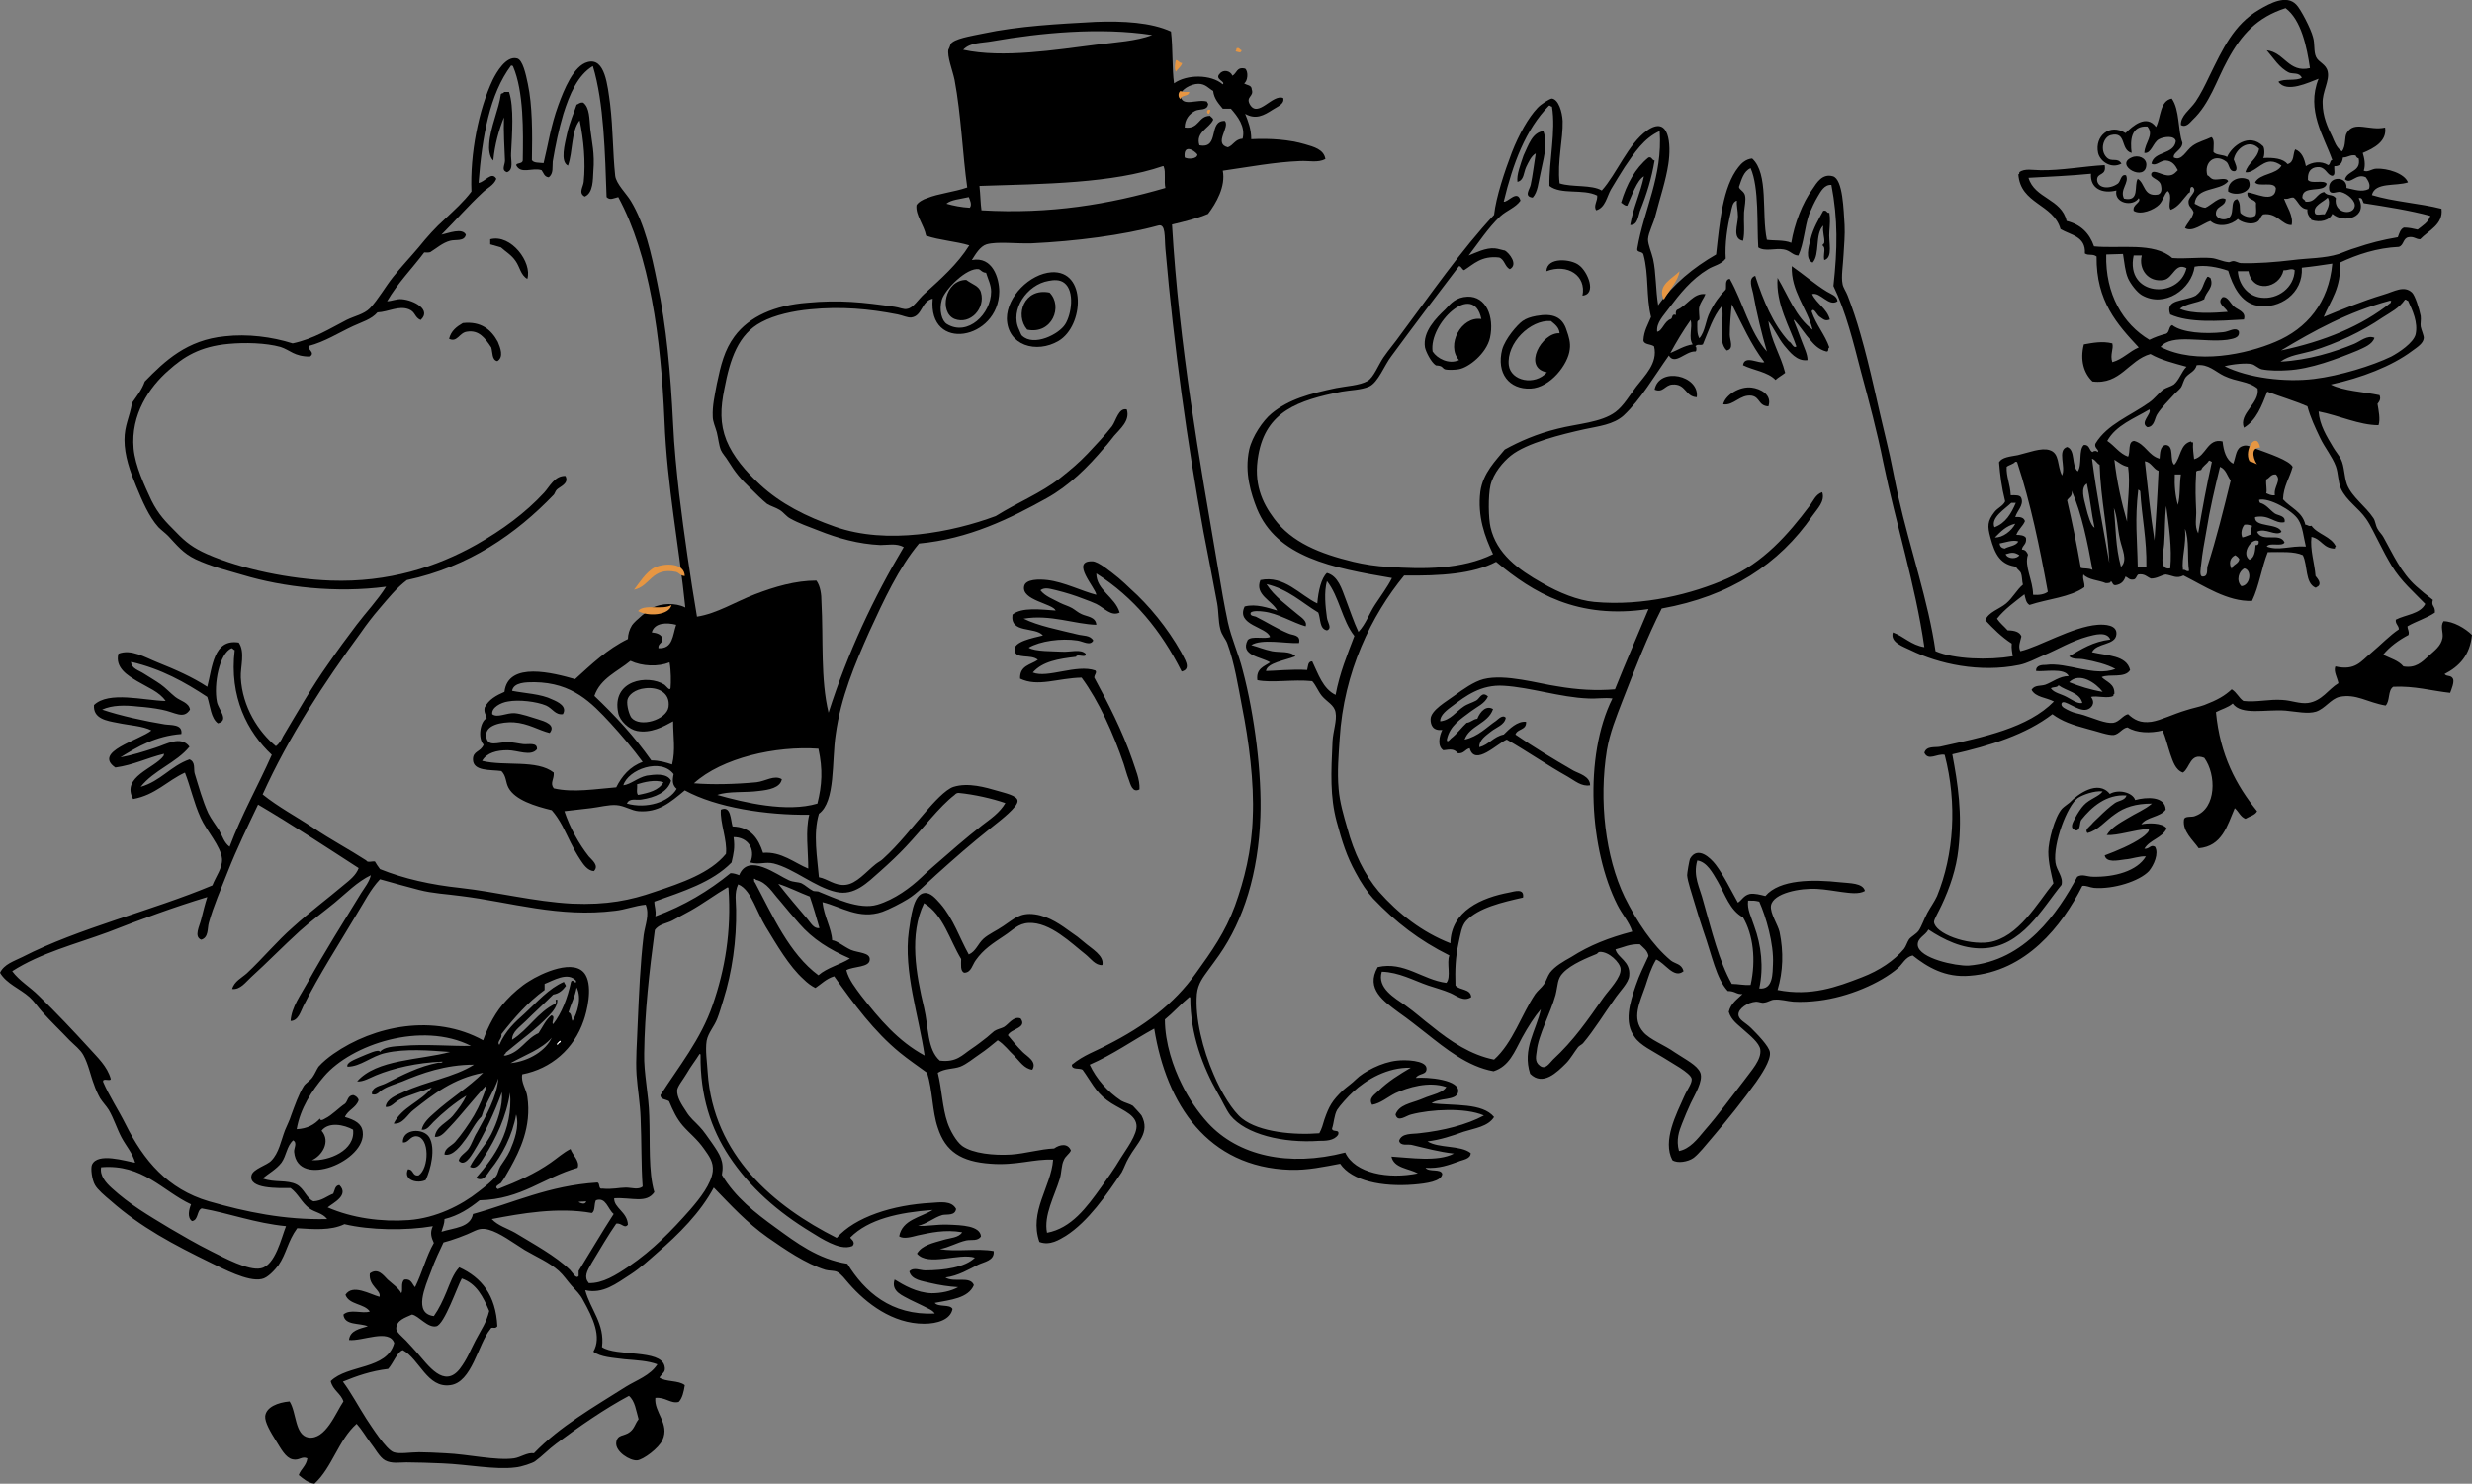 <?xml version="1.0" encoding="utf-8"?>
<!-- Generator: Adobe Illustrator 27.9.0, SVG Export Plug-In . SVG Version: 6.00 Build 0)  -->
<svg version="1.1" id="_新規パーツ" xmlns="http://www.w3.org/2000/svg" xmlns:xlink="http://www.w3.org/1999/xlink" x="0px"
	 y="0px" width="486.6px" height="292.1px" viewBox="0 0 486.6 292.1" style="enable-background:new 0 0 486.6 292.1;"
	 xml:space="preserve">
<rect x="0" y="0" width="486.6" height="292.1" fill="#808080" stroke="none"/>
<style type="text/css">
	.st0{fill-rule:evenodd;clip-rule:evenodd;}
	.st1{fill-rule:evenodd;clip-rule:evenodd;fill:#FFFFFF;}
	.st2{fill-rule:evenodd;clip-rule:evenodd;fill:#E79642;}
</style>
<g>
	<path class="st0" d="M100.2,18.1c1,3,0.6,8.2,0.4,12.1c-0.1,1.3,0.6,3.2-0.8,3.7c-1.2-0.4-0.4-1.4-0.4-2.3
		c-0.1-2.4-0.3-5.8-0.2-8.5c-1,2.5-1.8,5.3-2.1,8.5c-0.8-0.7-0.9-2.4-0.8-3.3c0.2-3.2,1.9-6.8,2.3-9.8c0.2-0.2,0.6-0.1,0.6-0.4
		L100.2,18.1L100.2,18.1z"/>
	<path class="st1" d="M243.4,18.5c0.7-0.2,0.6,0.3,1,0.4c-0.1,0.7-0.8,0.3-1.2,0.2C243.3,19,243.4,18.8,243.4,18.5L243.4,18.5z"/>
	<path class="st0" d="M114.8,20.2c1.3,1,1.2,3.2,1.4,5.2c0.3,2.6,0.9,4.8,0.6,8.3c-0.1,1.6,0,4.3-1.7,5c-1.3-0.7-0.3-1.9-0.2-2.9
		c0.4-3.8,0-8.3-0.8-12.1c-1.7,2.1-1.3,6.2-2.3,8.9c-1.6-0.8-0.6-4.3-0.2-6.2c0.5-2.3,1.5-4.5,1.9-5.8
		C113.9,20.5,114.1,20.1,114.8,20.2L114.8,20.2z"/>
	<path class="st1" d="M231.5,20.8c0.5,0.1,0.6,0.6,1.2,0.6c-0.2,0.8-0.9,1-1.2,1.7C231.1,22.8,231.3,21.2,231.5,20.8z"/>
	<path class="st0" d="M303.8,25.8c1,2.7-0.1,5.8-0.6,8.5c-0.4,1.7-0.5,3.5-1.5,4.6c-1.8-0.2-0.6-1.6-0.4-2.5c0.4-1.8,0.7-4.4,1-6.2
		c-0.9,0.5-1.4,1.7-1.9,2.7c-0.5,1.1-0.4,2.6-1.7,2.9c-0.2-1.4,0.6-3.4,1.2-5.2C300.9,28.5,301.6,26.1,303.8,25.8L303.8,25.8z"/>
	<path class="st1" d="M232.4,26.8c0.3,0.3,1.1,0.2,1.7,0.2c0,1-1.5,0.5-1.7,1.4C231.8,28.2,231.9,27.2,232.4,26.8z"/>
	<path class="st1" d="M238.2,30.6c0.1,0.4-0.1,0.6-0.2,0.8C237.4,31.4,237.5,30.4,238.2,30.6z"/>
	<path class="st0" d="M419.6,31c1.3-0.6,2.9,0.1,2.9,1.4C422.4,36,416.1,32.5,419.6,31z"/>
	<path class="st0" d="M325.7,31.6c-0.6,3.5-1.5,6.5-2.9,10c-0.3,0.8-0.4,2.8-1.9,2.7c0.6-3.5,2-6.2,2.7-9.6
		c-1.4,0.8-2.4,3.9-3.3,5.8c-0.6,0-0.8-0.4-1.2-0.6c1.1-3.7,2.8-6.8,5.4-8.9C325.2,30.8,325.1,31.5,325.7,31.6z"/>
	<path class="st0" d="M442.6,35.4c1.2,2.4-2.4,3.4-4,2.3C438.4,35.4,441.1,34.5,442.6,35.4z"/>
	<path class="st0" d="M359.1,51.2c-0.2-0.9,0.1-1.6,0-2.3c0-0.3-0.4-0.7-0.4-0.6c0-0.1,0.4-0.3,0.4-0.6c0.1-0.9-0.4-2-0.2-3.3
		c-1.7,1.7-0.6,5.7-2.1,7.3c-1.5-0.6-0.8-3.1-0.4-4.6c0.5-2.2,1.7-4.1,2.5-5.6c0.8-0.2,0.6,0.5,1.2,0.4c0.2,1.1,0.1,2.3,0,3.7
		C359.9,47.6,360.9,50.7,359.1,51.2L359.1,51.2z"/>
	<path class="st0" d="M103.8,54.9c-1.3-0.7-1.5-2.4-2.3-3.5c-0.8-1.2-1.9-1.8-2.9-2.7c-0.7-0.2-1.4-0.4-2.1-0.6v-1
		C100.6,46,104.8,51.7,103.8,54.9L103.8,54.9z"/>
	<path class="st0" d="M311.5,58.2c0.8-3.9-2.9-6.4-7.1-4.8c0.1-2.9,4.9-2.4,6.4-1.2C312.5,53.4,314.4,57.9,311.5,58.2L311.5,58.2z"
		/>
	<path class="st0" d="M207,53.6c6.9-0.4,6.4,10.5,1.4,13.5c-4.4,2.6-10.1,0.9-10.2-4.4C198.2,58.4,202.7,53.9,207,53.6L207,53.6z
		 M200.6,64.9c0.2,0.4,0.4,1.1,0.6,1.2c2.3,2.2,7.3-0.3,8.5-2.3c1.2-1.9,1.9-6.5-0.2-8.1c-0.9-0.7-2.1-0.6-3.1-0.4
		C202.2,56,198.7,61,200.6,64.9L200.6,64.9z"/>
	<path class="st0" d="M434.5,54.5c0.3-0.1,0.4,0.2,0.6,0.2c0.8,1.9-0.9,2.7-1.2,4.2c-1.4,0.8-3.6,0.8-4.8,1.9
		c2.5,1.1,6.7,0.8,9.4,0.6c-0.4-0.9-2.3-1.7-1-2.9c1-0.2,1.5,1.2,2.3,1.9c0.7,0.6,2.4,1,1.9,2.5c-5.1,0.3-10.8,0.7-14.5-1
		c-1.1-3.1,2.7-2.5,5-3.7C433.8,57,433.5,56,434.5,54.5L434.5,54.5z"/>
	<path class="st0" d="M190.2,55.1c1.2,0.9,2.6,1.2,2.9,2.5c0.9,3.1-2.1,6.4-5.2,5.2C184.8,61.5,186,55.1,190.2,55.1L190.2,55.1z"/>
	<path class="st0" d="M206.6,57.6c2.7,2.7,0.5,8.3-4.4,7.3C199.7,62,201.6,56.6,206.6,57.6z"/>
	<path class="st0" d="M288.9,58.4c3.6-0.1,5.3,3.9,4.4,8.1c-0.7,3.1-4.2,5.9-6.2,6.2c-0.6,0.1-2,0.2-2.7,0c-0.3-0.1-0.5-0.5-0.8-0.6
		c-0.5-0.2-0.9-0.1-1-0.2c-0.9-0.6-1.9-2.6-2.1-3.5c-0.5-3.1,2.2-5.8,4-7.5C285.6,59.7,286.6,58.5,288.9,58.4z M282,69.2
		c0.9,1.4,3.2,2.6,5.2,1.7c-2.6-2.9,0.4-8.7,4.4-8.1C290,55.2,281.2,63.8,282,69.2L282,69.2z"/>
	<path class="st0" d="M302.4,62.2c3.3-0.6,5.2,0.2,6,2.9c0.4,1.1,0.8,2.4,0.6,3.7c-0.3,2.9-3.8,7.5-7.7,7.7c-4.2,0.2-6.8-3-5.6-7.7
		c0.6-2.1,2.9-4.8,4-5.6C300.4,62.7,301.3,62.4,302.4,62.2L302.4,62.2z M305.3,63.2c-4.1-0.3-8.8,4.4-8.3,8.7
		c0.4,3.1,5.1,4.1,7.5,1.4c-4.9-0.9-1-7.9,2.5-7.7C306.9,64.4,306,63.8,305.3,63.2L305.3,63.2z"/>
	<path class="st0" d="M97.9,71.1c-1.1-0.2-0.9-1.7-1.2-2.7c-1.2-1.8-2.4-3.5-4.8-3.1c-1.5,0.2-1.9,2.2-3.5,1.4
		c0.4-1.6,1.5-2.4,2.7-3.1c3.6-0.4,5.6,1.3,6.9,3.7C98.5,68.5,99.2,70.3,97.9,71.1L97.9,71.1z"/>
	<path class="st0" d="M334,78.2c-2.3-0.1-2.1-2.7-4.8-2.5c-1.5,0.1-1.8,1.7-3.5,1C326.6,72.1,334.6,73.9,334,78.2L334,78.2z"/>
	<path class="st1" d="M466.5,79c0.1,0.8,0.5,1.4,0.4,2.5c-3.1,0.5-5.9-1.1-8.7-1.9c-2.8-0.8-5.8-1.4-8.3-2.7c1.2-1,4-0.3,5.6-0.8
		C457.8,78.4,462.9,77.9,466.5,79L466.5,79z"/>
	<path class="st0" d="M348.1,80c-2-0.1-1.6-1.8-3.3-2.1c-2.3-0.3-3.5,2-5.6,1.7c0.4-1.8,3.2-3.6,5.6-3.3
		C346.5,76.5,348.9,77.7,348.1,80z"/>
	<path class="st1" d="M444.9,97.1c-2.4,0-1.1,2.9-0.6,3.3c-0.5-0.2-0.9-0.5-1.5-0.6C441.6,97.6,444.2,93.7,444.9,97.1L444.9,97.1z"
		/>
	<path class="st0" d="M232.6,132.2c-4-8-9.4-14.6-16.8-19.3c0,3.3,3.7,4.6,4.6,7.7c-1.7,0.8-3-0.9-4.6-1.7c-0.7-0.3-1.6-0.7-2.5-1
		c-1.8-0.7-3.4-1.2-5.4-1.7c-1-0.2-2.2-0.7-3.1,0c0.9,1.2,2.6,1.8,3.9,2.5c0.8,0.4,1.6,0.6,2.3,1s1.2,0.9,1.9,1.2
		c1,0.5,2.8,0.5,2.9,2.1c-4.2-0.1-9.1-2.1-14.3-1.2c2.8,1.4,6.9,2.2,10.6,3.1c1.1,0.3,2.5,0.1,3.1,1.2c-0.6,1.1-1.9,0.2-3.1,0
		c-3.2-0.5-7.4,0.1-9.6,1.4c1.1,0.8,5.1,0.7,6.6,0.8c1.6,0.1,3.6-0.6,4.6,0.4c0.2,1-1.7-0.1-1.9,0.6c-3.4,0.4-6.6,0.9-8.5,3.1
		c2.9,1.2,8.6-1.7,12.3-0.4c0.4,0.4-0.2,0.8-0.2,1.4c2.7,5,5.5,10.4,7.5,16.2c0.6,1.9,1.5,3.8,1.4,5.8c-1.4,0.8-1.8-1.1-2.1-1.9
		c-0.4-1-0.7-2.2-1-3.1c-2-5.9-4.9-12.4-8.3-17c-4.7,0.1-8.6,1.9-12.1,0.2c-0.1-2.6,2.1-2.7,3.5-3.7c-1.4-1.2-4.4,0-4.6-1.9
		c-0.2-1.7,3.6-2.4,5.6-2.9c-1.6-1.8-6.5-0.3-6-4.1c1.8-1.5,5.6-1,8.5-0.8c-0.6-1.4-6.8-2-6.2-4.8c0.3-1.4,2.9-1.4,4.6-1.2
		c3.3,0.4,6.8,2.2,9.6,2.9c-0.1-1.3-5.2-6.7-0.8-6.6c1.2,0,3.7,2.1,5.2,3.3c0.8,0.7,1.6,1.4,2.3,2.1c3.7,3.3,7.3,7.7,10,12.5
		C233,129.5,234.7,131.7,232.6,132.2L232.6,132.2z"/>
	<path class="st1" d="M134.7,122.4c-0.8-0.1-1-0.6-1.7-0.8c-4.9-1-5.1,2.8-8.3,3.5c0.8-1,2.5-3.6,4.1-4.4
		C131,119.8,134.7,119.8,134.7,122.4z"/>
	<path class="st1" d="M132.2,128c-0.5,2.1-4.8,2.3-6.6,1.2C126.8,127.8,130.4,129.3,132.2,128z"/>
	<path class="st1" d="M99.6,209c-0.2,0.4-0.5,0.8-0.8,0.4C98.9,209.2,99.2,209.1,99.6,209z"/>
	<path class="st0" d="M83.8,232.3c-1.5,0.8-4.5,0.1-3.5-2.1c1.2,0,0.8,1.4,2.1,1.2c2.1-1.4,2.2-7.5-0.4-7.7
		c-1.3-0.1-1.6,1.4-2.7,1.2c-0.1-2.7,4-2.9,5.2-1C85.8,226.1,84.8,230.2,83.8,232.3z"/>
	<path class="st1" d="M330.6,62.4c-0.2,1.9-2.1,3.8-3.1,5.6C326.1,65.1,329.3,63.9,330.6,62.4z"/>
	<path class="st1" d="M110.8,201.1c0.3,0.5-0.9,1.3-1,2.1C109.3,202.6,110.7,201.9,110.8,201.1z"/>
	<path class="st0" d="M32.3,148.4c-3.3,0.8-6,2.2-9.6,2.7c-4.5-3.1,4.8-5.4,7.1-7.3c-1.7-0.9-4.4-1-6.7-1.5
		c-2.1-0.4-4.8-0.8-4.6-3.5c2.9-2.8,9.8-0.9,14.1-0.8c-1.2-1.8-3.6-2.7-5.6-3.9c-1.8-1.1-4.4-2.6-3.7-5.4c2.5-1,5.2,0.7,7.7,1.7
		c3.5,1.4,6.9,2.9,9.8,4.8c1-3.8,1.2-9.5,6.2-8.7c1.3,1.9,0.3,4.8,0.4,6.9c0.3,5.8,3.5,10.7,6.9,13.5c0.6-0.4,1.1-1.2,1.4-1.9
		c2.8-4.7,5.7-9.8,8.9-14.3c1.8-2.6,3.7-5.2,5.6-7.7s4.1-4.8,5.8-7.5c-9.8,1.3-20.2,0.1-28.2-2.3c-3.4-1-6.3-1.7-9.3-3.1
		c-2.5-1.2-3.7-2.8-5.4-4.6c-0.6-0.6-1.3-1.1-1.9-1.7c-1.9-2.1-3.2-5.2-4.4-8.1s-2.3-6-2.3-9.1c0-2.9,1-4.4,1.5-7.3
		c0.9-1.3,1.9-2.5,2.5-4.2c3.9-4,8.3-8.2,15.8-8.9c4.4-0.5,9.2,0.1,13.3,1.4c4.2-0.9,7.3-2.9,10.6-4.6c1.6-0.8,3.4-1.1,4.6-2.3
		c1.7-1.8,3-4.2,4.6-6.2c1.6-2,3.4-3.9,5-5.8c1.7-2.1,3.3-3.9,5.2-5.6c1.8-1.7,3.7-3.4,5.2-5.4c-0.3-7.4,1.4-16.1,4.2-22
		c0.7-1.4,2.6-4.8,4.8-4.2c1.1,0.3,1.7,3.1,2.1,5c0.9,4.3,0.9,9.6,0.8,15c0.3,0.6,1.4,0.5,2.3,0.6c0.9-3.6,1.4-7.3,2.9-11.4
		c1.1-3,3-7.8,5.8-8.5c3.4-0.9,3.9,4.6,4.4,8.3c0.6,5.1,0.5,9.4,1,14.1c0.2,1.6,2.2,3.5,3.1,5c2.7,4.5,4,10.2,5.2,16.2
		c1.8,8.5,2.6,17.6,3.1,27.6c0.2,4.6,0.7,9.4,1.2,13.9c1,8.2,2.2,16.4,3.5,24.1c3.9-0.6,7.5-2.9,11.4-4.4s8-2.7,12.1-2.7
		c0.8,1.1,1,2.7,1,4.2c0.4,7.3-0.2,15.3,1.4,21.8c3.8-11.9,8.9-22.7,14.8-32.6c-1.5-0.8-3.1-0.4-4.6-0.4c-4.3-0.2-8.3-1.3-12.3-2.9
		c-1.8-0.7-3.8-1.4-5.4-2.3c-0.8-0.4-1.3-1.2-2.1-1.7s-1.9-0.8-2.5-1.2c-1-0.8-2.3-2.1-3.3-3.1c-2-1.9-2.9-3-4.4-5.4
		c-0.4-0.7-1.1-1.4-1.4-2.1c-0.4-1-0.5-2.3-0.8-3.5c-0.3-1.1-0.8-2.1-0.8-3.1c-0.1-2.1,0.4-4.2,0.8-6.4c0.8-3.8,1.5-6.7,3.5-9.4
		c2.9-3.9,7.9-6.1,14.3-6.6c6.4-0.6,11-0.1,17.2,0.8c0.9,0.1,1.8,0.6,2.5,0.4c1.2-0.2,2.1-1.8,3.3-2.9c3.3-3,6.6-5.9,8.9-9.6
		c-2.6-0.8-5.9-1-8.5-1.9c-0.4-2.1-2.1-4-1.9-6c0.3-0.6,1.4-1.2,2.1-1.4c2.2-0.9,5.3-1.2,7.9-2.1c-0.9-6.3-1.2-14.3-2.5-21.2
		c-0.4-1.9-1.5-4.6-1.2-6c0,0.2,0.5-1.1,0.4-1c0.7-1.1,4-1.6,6.4-2.1c7-1.5,14.9-1.9,22.2-2.3c5.4-0.2,10.9,0.1,14.8,1.9
		c0.4,3.4,0.2,7.4,0.6,10.2c2.5-1.8,7.3-1.8,9.6,0.2c0.6-0.6-1.7-1-0.6-2.1c0.7-0.9,2.1-0.6,2.5,0.4c0.9-0.5,0.8-1.8,2.5-1.4
		c0.7,0.6,0.5,2.5-0.2,2.9c0.5,0.4,1.5,0.3,1.5,1.2c0.5,1.4-1.2,1.4-0.4,2.9c1.6,2.9,4.5-2.1,6.6-1.2c0.3,1.2-1.2,1.7-2.1,2.3
		c-1.7,1.1-3.3,2-5.4,0.8c0.6,1.5,1.2,3,1.2,5c3.8-0.2,7.6,0.1,10.6,1c1.7,0.5,3.7,1,4,2.9c-1.5,0.8-3.3,0.3-5,0.4
		c-5,0.2-10.3,1.2-15.2,1.9c0.6,3.1-1.3,6.4-2.9,8.5c-2.1,0.9-4.6,1.5-7.1,2.1c1.4,23.9,5.4,46.2,9.1,67.9c0.6,3.6,1.2,7.1,1.9,10.4
		c0.7,3.2,2.1,6.2,2.9,9.4c2.4,9,3.8,20.6,3.5,28.9c-0.4,11.1-3.3,20.3-8.1,27.2c-0.6,0.9-1.4,1.9-2.1,2.9c-1,1.4-2.1,2.7-2.3,4.8
		c-0.4,4.7,1.2,11,3.3,15.8c1.5,3.6,3.8,7.3,5.6,8.7c3.4,2.7,10.3,3.3,15.2,2.9c0.5-0.9,0.7-1.7,1-2.7c0.9-2.6,1.5-3.7,3.7-5.8
		c0.8-0.7,1.7-1.3,2.5-2.1c1.5-1.5,5.1-3.4,8.1-3.7c1.5-0.2,5.7-0.1,5.8,1.5c0.1,1.4-1.5,0.9-2.1,1.9c2.1-0.2,9,0.3,8.3,2.9
		c-0.4,1.6-3.8,1-5.2,2.1c4.5,0.5,10-0.1,12.3,2.7c-1.2,1.9-3.8,2.2-6,2.9c-2.2,0.8-4.6,1.6-7.1,1.9c2.2,1.4,6.5,0.7,8.5,2.3
		c0,1.2-1.6,1.3-2.5,1.7c-1.7,0.6-3.7,1.4-6.4,1.2c0.7,0.9,3,0.1,3.3,1.2c-0.1,1.5-3.2,1.9-5.6,2.1c-6.2,0.5-12.2-0.7-14.5-4.1
		c-3.2,0.6-6.4,1.3-9.8,1.2c-16.3-0.5-24.4-12.9-26.8-27.8c-4.2,2.3-8.1,5.1-12.7,7.1c1.3,2.8,3.5,5.3,6.2,7.1
		c0.7,0.4,1.7,0.6,2.3,1c0.1,0.1,1.5,1.6,1.7,1.9c1.8,3.4-0.9,5.4-2.5,8.3c-0.6,1-0.9,2-1.4,2.9c-2.9,4.3-6.6,9.7-11,12.5
		c-1.2,0.7-3.1,2-5.2,1.2c-2.1-6,2.3-10.8,2.7-16.2c-3.7-0.2-7.3,1.2-12.3,0.8c-5.8-0.4-8.9-2.4-10.4-7.1c-1.1-3.2-1-7.3-2.1-10.8
		c-1.9-1.4-3.7-2.6-5.4-4c-5-4.1-9-9.5-12.9-15c-1.6,0.5-2.5,1.5-3.7,2.3c-0.8-0.4-1.6-1-2.3-1.7c-2.9-2.6-5.3-6.8-7.5-10.4
		c-0.9-1.5-1.5-3-2.3-4.6c-0.7-1.4-1.6-3.1-3.1-3.7c-0.8,1.7-0.4,3.5-0.4,5c0.1,6-0.8,12.3-2.5,17.7c-0.4,1.3-0.8,2.7-1.2,3.7
		c-0.6,1.6-1.8,2.8-2.1,4.4c-0.3,1.9,0.1,4.3,0.2,6.2c1.1,16.4,13.1,26.4,25.4,32.6c3.6-4.1,11-6.5,18.7-6.9
		c1.6-0.1,3.9-0.5,4.8,1.2c-0.2,1.4-1.8,1-2.7,1.2c-1.7,0.5-3.1,1.8-4.8,2.1c1.4,0.2,3.6-0.3,6-0.2c2.6,0.1,6.2,0.2,6.4,2.3
		c-0.6,1-1.9,0.6-2.9,0.8c-1.8,0.4-3.4,1.4-5.2,1.7c3.1,0.6,7.5-0.2,10.6,0.4c0.2,1.9-1.9,2.1-3.1,2.7c-1.6,0.8-3.9,2.2-6.4,2.5
		c1.7,1.1,4.9-0.4,5.6,1.5c-1.1,2.6-4.6,2.9-7.7,3.5c0.7,0.9,3,0.2,3.5,1.2c-0.4,2.1-3,2.9-5.6,2.9c-6.2,0-11.4-4-14.8-7.9
		c-0.7-0.8-1.5-1.9-2.3-2.3c-0.6-0.3-1.6-0.2-2.3-0.4c-3.9-1.2-8.1-4.1-11.4-6.4c-4.1-2.9-7.2-6.3-10.6-9.8
		c-2.6,4.9-6.9,9.2-11.2,12.9c-1.6,1.4-3.2,2.9-5.2,4.2c-2.8,1.8-5.4,3.9-8.9,3.1c1,3.8,3.9,6.6,3.3,11.2c2.8,1.9,11.5,0.4,12.3,3.7
		c0.3,1.2-0.3,1.3-1,2.3c1.2,0.9,3.8,0.5,5,1.5c-0.2,1.3-0.5,2.6-1.2,3.3c-1.6,0.4-2.6-1-4.6-0.8c-0.3,2.8,2.9,5.1,1.4,8.3
		c-0.7,1.6-3.8,3.9-5,4c-1.4,0.1-4.3-1.7-4.1-3.5c0.2-1.7,1.6-1.2,2.7-2.1c0.9-0.7,1-1.6,1.7-2.5c-0.5-1.7-0.7-3.6-1.9-4.6
		c-4.7,2.5-9.9,6.1-14.3,9.4c-1.5,1.1-2.7,2.4-4.2,3.5c-0.4,0.3-2.6,1.1-3.9,1.2c-3.9,0.5-9.4-0.6-14.3-0.8c-2.5-0.1-5-0.2-7.1-0.2
		c-1.4,0-2.9,0.3-4.2-0.4c-1.1-0.6-2-2.4-2.9-3.5c-0.9-1.2-1.7-2.6-2.7-3.7c-3.6,3.2-4.8,8.6-8.3,11.8c-1.4-0.2-2.2-1-3.1-1.7
		c0.4-1.2,1.5-1.8,1.7-3.3c-1.1-0.5-1.6,0.5-2.9,0.2c-1.4-0.3-2.3-2.1-3.3-3.7s-2.2-3.6-2.1-4.8c0.2-1.8,2.5-2.7,4.8-2.9
		c1.4,2.2,1,6.6,3.7,7.1c3.4,0.5,5.4-4.9,6.9-7.1c-0.5-1.6-2.1-2.2-2.5-4c3.3-3.3,11.1-2.2,12.5-7.5c-1-2.9-6.3-0.3-8.9-0.6
		c0.2-1.9,2.1-2.2,3.7-2.7c-1.6-0.7-4.6-0.1-4.8-2.3c1.3-1.2,3.7-0.1,5.2-0.6c-1.1-1.6-4.1-1.3-4.8-3.3c1.4-2.2,4.8-0.1,6.7,0.4
		c0.4-1.3-2.2-2.1-1.9-4.6c1.6-1.2,2.7,0.4,3.5,1.2c1,0.9,2.2,1.7,2.7,2.7c0.4-0.7-0.2-2,0.6-2.7c1.4-0.2,1.5,0.9,2.1,1.5
		c1.4-2.8,2.2-6.1,3.7-8.7c-0.5-1.1-0.8-2-0.2-3.3c-5.3,0.9-12.4,0.8-17.4-0.4c-2.7,1.3-6.1,1-9.3,0.8c-1.9,2.6-2.1,5-3.7,7.3
		c-0.7,0.9-2.1,2.5-3.3,2.7c-2.7,0.6-7.7-2.1-9.8-3.1c-7.6-3.7-14-7.1-19.9-12.3c-1.2-1-2.6-2.2-3.1-3.1c-0.6-1-0.9-3.3-0.6-4
		c1.1-2.5,6.6-0.7,8.5-0.4c-0.5-1.9-1.8-3.3-2.7-5s-1.5-3.7-2.5-5.4c-0.5-0.8-1.2-1.5-1.7-2.3c-0.5-0.9-0.9-1.8-1.2-2.7
		c-0.7-1.8-1.1-4-2.1-5.8c-0.6-1.1-1.7-1.9-2.7-2.9c-1.8-1.9-3.6-3.6-5.4-5.6c-0.9-1-1.6-2.1-2.5-2.9c-1.9-1.7-4.5-2.6-5.8-4.8
		c0.8-1.7,2.8-2.3,4.4-3.1c11.1-5.7,25.5-9.1,37.4-14.1c0.7-1.8,2-3.4,1.9-5.2c-0.2-2.5-3.1-5.6-4.2-8.1c-1.4-3.1-2-6.1-3.1-8.9
		c-3.5,1.6-5.8,4.4-10.2,5.2c-2.4-4.4,4.2-6,6-8.5L32.3,148.4L32.3,148.4z M195.4,8.1c-2.1,0.4-4.4,0.2-5.8,1.7
		c7.8,1.7,18.2,0,26.2-1c3.9-0.5,7.8-0.7,11-1.9C216.5,5.3,204.6,6.5,195.4,8.1L195.4,8.1z M102.9,31.6c0.1-5.8,0.2-13.6-1.9-18.5
		c-0.1-0.2-0.2-0.2-0.4-0.2c-4.2,5.6-5.7,14-6.4,23.1c1.2-0.1,2.6-2.4,3.5-0.8c-0.5,1.3-1.8,1.8-2.7,2.7c-2.9,2.7-5.4,5.6-8.1,8.3
		c1.4-0.3,4.1-1.4,4.8,0c-0.3,1.4-2,0.9-3.1,1.2c-1.5,0.4-2.7,1.5-3.7,2.1c-0.3,0.3-0.9,0.2-1.4,0.2c-2.4,3.2-5.2,6-7.3,9.6
		c0.9,0,1.9-0.5,2.9-0.4c2.4,0.2,5.9,2.1,3.7,4.1c-1.2-0.5-1-1.6-2.3-2.1c-2-0.8-4,0.5-6.2,0.6c-1.2,1.4-3.1,1.9-4.8,2.7
		c-2.8,1.3-5.6,3.1-8.7,3.9c-0.5,0.6,1.4,1.3,0.2,2.1c-3.1,0-3.9-1.3-5.8-1.9c-2.9-0.8-7-0.9-10.2-0.6c-5.7,0.5-8.9,2.6-11.8,5.2
		c-3.8,3.3-7.5,8.7-6.9,15.4c0.3,3.4,2.2,7.4,3.5,10.2c1.4,2.8,2.8,4.2,4.8,6.2c2,2.1,3.5,3.2,6.2,4.4c6.9,3,16.3,4.9,24.3,5.2
		c11.4,0.4,20.9-2.7,28.7-7.1c5.1-2.9,9.6-6.2,13.3-10.2c1.1-1.2,2.1-3.4,4.2-3.3c0.8,1.5-1.1,2.1-1.7,2.7c-0.3,0.3-0.4,0.8-0.6,1
		c-7.4,7.7-16.7,14.2-28.9,16.8c-2.1,1.6-3.6,3.5-5.4,5.6c-1.3,1.5-2.6,3.2-3.7,4.8c-7.2,9.8-14.2,20.5-19.3,31.8
		c3.1,2.5,6.7,4.4,10,6.6c3.4,2.3,7,4.2,10.4,6.4c0.2,0.5,1.2,0.1,1.7,0.2c0.3,0.5,0.6,1,1,1.5c4.7,1.9,10.1,3.1,15.8,3.7
		c7.2,0.8,14.5,2.7,22,3.1c6.9,0.3,11.6-0.7,16.2-2.3c5.4-1.8,11-3.7,14.1-7.5c0.3-2.7-1.2-6.1-1-8.7c2-0.9,1.9,2,2.3,3.3
		c3.6,0.1,5.1,2.4,6,5.2c3.6-0.3,6.2,2,8.9,3.1c0-3.5-0.6-7.5,0.2-10.6c-8.4,0.1-18.3-1.4-24.5-4.8c-2.9,2.4-5.2,4.4-9.1,4.1
		c-1.4-0.1-2.8-1.1-4.4-1.2c-1.5-0.1-3.3,0.4-5,0.6c-1.7,0.2-3.5,0.4-5.2,0.6c1.1,3.3,2.9,6.5,4.8,8.9c0.6,0.7,2.1,1.8,1,2.9
		c-1.3-0.1-2.1-1.4-2.7-2.3c-1.4-2.1-2.4-4.5-3.5-6.6c-0.6-1.1-1.3-2.2-2.1-3.1c-3.3-0.8-7.2-2-8.5-4.4c-0.6-1.1-0.4-2.3-1.4-3.3
		c-2.1-0.3-5.6,0.1-5.6-2.3c0-1.7,1.5-1.4,2.1-2.9c-1.2-1.2-0.7-4.6,0.6-5.2c-0.1-0.7-0.6-1.1-0.4-2.1c0.8-1.6,2.3-2.4,3.9-3.1
		c0.7-6.1,9.7-3.7,13.9-2.5c3.2-2.9,6.3-5.9,10.4-7.9c0-0.9,0.3-1.9,0.8-2.7c0.6-0.9,3.3-3.1,4.1-3.5c1.7-0.8,4.4-1,6.4,0
		c-1.2-11.9-3.6-23.9-4.1-36.8c-0.7-16.3-2.9-32.5-9.1-44c-0.9,0.2-1.6,0.7-2.3,0c-0.3-8.4-0.5-18.6-2.7-25.8
		c-3,1.8-4.6,5.6-5.8,9.4c-0.9,3-1.6,6.4-2.1,9.4c-0.1,1,0.2,2.4-0.8,3.1c-0.9-0.1-1-0.9-1.4-1.4c-1.8-0.6-4.1,0.9-5-1
		C101.7,32,102.8,32.3,102.9,31.6L102.9,31.6z M242.3,21.4h-1.6c-0.8-1-1.7-1.9-1.9-3.5c-0.9-0.5-1.5-1.4-2.9-1.4
		c-1.5,0-3.6,1.2-3.5,2.3c0.2,2.4,3.3,0.6,5.2,1.2c0,0.3,0.3,0.3,0.2,0.6c-0.2,1.2-1.7,0.8-2.5,1.2c-1.2,0.6-2.1,1.7-2.1,3.3
		c2.9,0.4,2.6-2.3,5-2.3c0.2,0.3,0.6,0.4,0.6,0.8c-0.8,1.7-3.5,2.4-2.7,5c4.1,0.8,1.6-4.9,5-4.8c1.1,1.2-2.3,4.5,0.6,5.2
		c1.1-0.4,1.4-1.6,2.9-1.7C245.2,24.9,243.6,22.9,242.3,21.4L242.3,21.4z M233.2,31c0.7,0.4,2.5,0.3,2.5-0.6
		C234.9,29.4,232.9,28.4,233.2,31z M229.1,32.9c0-0.1,0-0.2-0.2-0.2c-9.9,3.4-23.3,3.5-36.1,3.9c0.2,1.8,0.2,3.5,0.4,4.8
		c13.5,0.8,25.2-1.2,36.2-4.4C229.1,35.7,229.5,33.9,229.1,32.9L229.1,32.9z M186.3,40.1c1.4,0.4,2.9,0.7,4.6,0.8
		c0.5-0.6,0-1.6-0.2-2.1C189,39.2,187.2,39.3,186.3,40.1z M218,205.7c7.1-3.6,13.1-8,17.4-14.1c3.1-4.3,5.8-8.1,7.7-13.3
		c1.8-5,3.3-10.8,3.5-17.5c0.3-6.7-0.8-15.1-2.1-21.6c-0.8-4.2-1.5-8.7-2.9-12.5c-0.3-0.9-1.1-1.6-1.4-2.9c-0.4-1.6-0.3-3.3-0.6-5
		c-0.9-4.9-1.8-9.4-2.7-14.1c-3.2-17.6-5.8-36.2-7.5-55.7c-0.2-2.3,0.1-5-1.4-4.6c-6.9,1.9-16.4,3.1-24.9,3.5
		c-3.1,0.1-6.8-0.4-8.9,0.2c-1.3,0.4-2.2,2-2.9,3.1c4.1-0.8,5.4,3.6,5.4,6.2c-0.1,9.5-14.1,12.1-13.1,1.4c-2.3,0.5-2,3.4-4.2,3.7
		c-0.7,0.1-1.7-0.4-2.7-0.6c-5.6-1.1-11.1-1.6-17.2-1c-3.3,0.3-7,1.1-9.6,2.5c-4.6,2.4-6.2,7.3-7.3,13.1c-0.8,3.9-0.9,6.9,0.4,10.2
		c1.3,3.2,3.8,6.1,6.6,8.7c4.1,3.8,9.1,6.3,14.8,8.3c10.2,3.6,23,1.1,31.6-2.1c4.3-2.7,8.9-4.5,12.7-7.5c1.9-1.5,3.7-3,5.4-4.8
		c1.6-1.7,3.4-3.6,4.8-5.4c0.8-1.1,1.3-3.7,2.9-3.3c0.7,2.2-1.3,3.8-2.5,5.2c-0.6,0.7-1.2,1.6-1.9,2.3c-3.3,3.9-6.9,7.5-11.4,10
		c-7.2,4-15.3,8-25.1,8.9c-4,4.8-6.9,11.1-9.8,17.4c-2.8,6.3-5.6,12.9-6.6,20.2c-0.8,5.2,0,13.2-3.3,15.6c-1.2,4-0.3,8.8,0,12.5
		c1.7,0.3,3.1,1.7,5.2,1.5c2.2-0.2,4.1-2.6,6-4.1c0.5-0.4,1-0.6,1.4-1c3.2-2.9,5.7-6.2,8.5-9.4c1.4-1.6,3.8-4.3,5.4-4.8
		c2.9-0.9,6.3,0.1,8.7,0.8c1.3,0.4,3.8,0.9,3.9,1.9c0.2,1.2-3.5,4-5,5.2c-4.5,3.6-7.1,5.9-11,9.4c-1.9,1.7-3.8,3.7-5.6,4.8
		c-1.3,0.8-3.6,2-5,2.5c-4.6,1.6-8.1-1-11.8-1.9c0.3,2.8,1.8,5.2,1.9,7.5c1,0.1,2.2,1.2,3.7,1.9c1.4,0.6,3.8,0.5,3.7,1.9
		c0,1.6-3.2,1.3-4.6,2.1c0.5,1.9,1.8,3.5,2.9,5c3.6,4.6,7.3,9,12.5,11.8c-1.1-7.7-4.2-16.6-3.1-24.5c0.4-2.5,0.8-7.3,3.1-7.5
		c1.2-0.1,2.2,1.1,3.1,2.1c2.6,3,3.8,6.8,5.6,10c1.4-0.6,1.8-2.1,2.9-3.1c1-0.9,2.6-1.6,3.9-2.5c2.1-1.4,3.3-2.7,6.2-2.3
		s5.3,2.2,7.1,3.5c0.9,0.6,1.7,1.2,2.5,1.9c1.6,1.4,4.1,2.7,3.7,4.6c-1.4,0.1-2.3-1.3-3.3-2.1c-2.8-2.2-7-6.4-11.2-6.2
		c-2.1,0.1-3.1,1.4-4.8,2.5c-2.4,1.6-4.1,2.7-5.6,4.8c-0.7,0.9-0.9,2.5-2.3,2.5c-0.8-0.3-0.6-1.6-0.6-2.7c-2.3-3.8-3.5-8.7-7.3-11
		c-3,6.2-1.6,13.9,0,20.6c0.9,3.8,0.6,8.2,3.1,10.4c3.3,0.4,4.4-1.1,6.2-2.3c1.2-0.8,2.2-1.6,3.1-2.3c0.5-0.4,1-0.9,1.4-1.2
		c0.6-0.4,1.3-0.5,1.9-0.8c1-0.6,1.9-2.2,3.3-1.7c1.4,1.9-1.9,2-2.5,3.3c0.8,1,1.8,2.2,2.9,3.3c0.9,0.9,2.9,1.9,1.9,3.5
		c-1.6-0.2-2.5-1.7-3.5-2.7c-1.1-1-2-2.3-3.3-3.1c-1.1,0.9-2.3,1.9-3.5,2.7s-2.6,2-3.9,2.5c-1.4,0.5-3,0.3-4.4,1.2
		c0.8,3.2,0.9,6.9,1.9,9.8c0.5,1.5,1.7,3.7,2.9,4.6c2.1,1.5,6.3,1.9,9.6,1.7c2.9-0.2,5.8-1.1,8.5-1.2c1.1-0.8,2.7-1.1,3.3,0.4
		c-0.3,0.7-1.1,1.1-1.4,1.9c-0.5,1-0.4,2.4-0.8,3.7c-1,3.3-3.2,7.2-2.5,10.6c4.8-0.9,7.8-5,10.6-8.9c1.2-1.7,2.6-3.6,3.9-5.8
		c0.9-1.5,3.4-4.7,3.1-6.6c-0.3-2.3-3.6-3.1-5.8-4.8c-2.3-1.7-3.2-3.8-4.8-6c-0.6-0.4-2.2,0.1-2.1-1
		C213.3,207.7,215.8,206.9,218,205.7L218,205.7z M192.7,53c-2.4-0.4-6.7,4-7.3,6c-0.6,2.1,0,4.2,1,4.8c4.1,2.5,8.7-2,8.7-6.4
		c0-1.3-0.6-2.4-1-3.7C193.4,53.7,193,53.1,192.7,53L192.7,53z M128.3,124.5c1,0.1,1.9,0.4,2.1,1.2c0.1,1-0.9,0.9-0.8,1.9
		c2.9,0.2,2.8-2.6,3.5-4.6C131.2,122.5,128.8,122.6,128.3,124.5L128.3,124.5z M46.2,128c-0.3-0.1-0.3-0.3-0.6-0.4
		c-2.4,1-3.6,7.1-2.9,10.6c0.3,1.5,2.5,3.6,0.2,4.2c-1.4-1-1.5-3.4-2.1-5.2c-4.4-2.9-9-5.5-15-6.9c0,1.3,1.6,1.7,2.5,2.3
		c1.1,0.7,2.3,1.4,3.3,2.1c1,0.7,1.9,1.7,2.9,2.5s2.7,1.1,2.9,2.5c-1.3,2-2.9,0.5-5.6,0c-1.5-0.3-3.2-0.5-4.6-0.6
		c-2.7-0.3-5.1-0.3-7.1,0.6c3.5,1.2,8.6,2.3,12.3,2.9c1.2,0.2,3.6-0.1,3.3,1.9c-5.1,0.4-8.6,2.5-12,4.6c2.2-0.4,4.5-1.1,6.9-1.9
		c2-0.6,5-2.5,6.7-0.2c-2.6,3.2-7,4.6-9.6,7.9c3.9-1.1,5.9-4.1,9.6-5.4c1.2,0.5,0.8,1.8,1,2.7c0.8,2.6,1.6,5.5,2.7,7.9
		c0.6,1.2,1.4,2.2,2.1,3.3c0.7,1.2,1,2.5,2.1,3.3c2.4-6.4,5.6-12,8.3-18.1C48.7,144.1,45.1,137.2,46.2,128L46.2,128z M124.1,130.1
		c-2.5,2.1-5.9,3.4-7.1,6.9c4.1,3.9,7.9,8,11.2,12.7c1.6,0,2.9,0.4,4.1,0.8c0.7-2.9,0.2-5.4,0.2-8.5c-2,1.1-4.4,2.4-7.1,1.9
		c-1.6-0.3-3.4-2-3.7-3.5c-1.4-6.5,5.8-7.7,9.1-5.6c0.3,0.2,1.1,1.4,1.2,0.6c0.1-1,0.1-3.4-0.2-5
		C129.6,131.3,126.4,131.2,124.1,130.1L124.1,130.1z M120.2,142.4c-3.8-4.1-7.5-8-15-8.1c-1.6,0-4.1,0-4.4,1.7
		c2.5,0.5,5.7,0.6,7.9,1.7c1.2,0.5,3,1.4,2.1,2.9c-1.5,0.2-2-1.1-3.3-1.7c-1.9-0.8-5.4-1.2-7.5-0.8c-1.4,0.2-3.3,1.2-3.1,2.5
		c1,0.8,2.8-0.3,4.4-0.2c1.3,0.1,3.3,0.8,4.6,1.2c1.3,0.4,3.6,1.1,2.3,2.7c-2.1-0.5-4.2-1.9-7.1-2.1c-2.3-0.1-5.6,0.5-5.4,2.7
		c0.2,2.3,2.3,1.2,4.2,1.2c1,0,2.2,0.3,3.1,0.4c1.1,0.1,2.8-0.4,2.7,1c-1.2,1.5-3.8,0.2-5.8,0.2c-2.1,0-4.1,0.5-5,2.1
		c4.5,1.1,10.8-0.3,14.1,2.3c0.1,1.4-0.8,2,0,3.1c3.8,0.9,8.4,0.1,12.3-0.2c1.1-2.2,2.7-4.1,5.2-5
		C124.6,147.4,122.3,144.7,120.2,142.4L120.2,142.4z M123.5,137.8c-0.2,1.1,0.4,3,0.8,3.5c1.7,2,6.9,0.4,7.3-2.1
		c0.4-2.9-2.2-4-4.6-3.7C125,135.7,123.7,136.8,123.5,137.8L123.5,137.8z M136.6,154.2c3.4,0.3,8.1,0.2,12.3-0.2
		c1.8-0.2,3.5-1.5,5-0.6c-0.3,1.7-2.6,2.1-4.4,2.3c-2.8,0.4-6.1,0-8.3,0.8c5.3,1.5,13.7,3.5,19.7,1.7c0.9-3.6,1.1-6.7,0.2-10.8
		C152.7,146.8,142.1,149.2,136.6,154.2L136.6,154.2z M122.7,154.6c1.5-0.2,2.8-1.5,4.6-1.9c1.4-0.2,4-0.6,4.8,1
		c-0.7,2.3-3.2,3.3-5.8,3.7c-0.9,0.2-2.4-0.4-2.9,0.8c3.9,1.1,8.3-0.3,9.8-2.9c-0.8-0.7-0.9-1.5-0.6-2.9
		C130.1,149.1,123.6,151.5,122.7,154.6L122.7,154.6z M125.4,154.4c0.1,0.7-0.2,1.7,0.2,2.1c2.1-0.4,4.1-0.9,5-2.5
		C128.9,153.4,126.7,154,125.4,154.4L125.4,154.4z M188.7,156.1c-0.4,0-0.6,0.2-0.8,0.4c-3.1,2.4-6.1,6.5-9.6,10.2
		c-1.4,1.5-3.2,3.2-5,4.8c-2.6,2.3-5.1,4.9-8.7,4.1c-4.1-0.9-8.3-4.6-12.3-5.6c-1.7-0.4-2.7,0.3-4.6-0.2c1.1-2.7-0.5-5-3.3-5
		c0.3,2.2,0,3.2-0.4,5c-3.8,3.9-9.6,5.7-15.2,7.7c0,1,0.4,1.7,0.2,2.9c5.7-2.1,10.5-5,14.8-8.5c0.6,0,1.2,0.2,1.7,0.4
		c1.8-4.5,7.5,0,9.8,1c0.9,0.4,1.8,0.3,2.5,0.6c0.8,0.4,1.3,1,2.3,1.5c0.3,0.1,0.9,0,1.2,0.2c2.8,1.1,7.8,3.6,11.4,2.5
		c3.4-1,6.6-3.4,8.7-5.4c0.7-0.7,1.5-1.4,2.3-2.1c3.2-2.8,6.4-5.6,9.6-8.1c1.7-1.3,3.5-2.5,4.6-4.4
		C195.3,157.2,191.8,156.4,188.7,156.1L188.7,156.1z M50.8,158.4c-2,4.2-4.2,8.7-6,13.3c-1.3,3.3-2.8,6.7-3.7,10
		c-0.3,1,0,2.9-1.5,3.3c-1.5-0.6-0.3-2.7,0-4c0.4-1.6,0.8-3.2,1.2-4.4c-6.6,2-13.1,4.4-19.5,6.9c-6.5,2.4-13.3,4.1-18.9,7.7
		c1.4,1.9,3.5,3.1,5.2,4.8c3.5,3.4,6.8,6.9,10,10.4c1.6,1.8,3.5,3.5,4.2,6c0,0.6-1.7-0.3-1.5,0.6c1.2,2.8,3,5.5,4.4,8.3
		c3.6,7.2,8.3,12.8,16.4,15.2c7.3,2.1,14.9,3.7,23.3,3.5c-0.9-1.2-2.4-1.3-3.5-2.1c-1.5-1.1-2.2-2.9-3.7-4c-2.5,0-8.3,0.2-7.7-2.5
		c0.3-1.3,3.1-2,3.9-2.9c1.5-1.5,1.9-3.9,2.7-6c0.4-1,0.9-1.9,1.2-2.9c0.7-1.9,1.5-4.2,2.5-5.8c0.4-0.6,1.2-1,1.7-1.7
		s0.8-1.5,1.2-2.1c0.8-0.9,1.9-1.8,2.9-2.5c8-5.6,19.9-8,29.5-2.7c1-2.8,2.5-5.7,4.6-7.9c1.2-1.3,2.9-2.8,4.4-3.7
		c2.3-1.5,9.2-4.8,11.2-1.2c1.4,2.5,0.2,7.2-0.4,8.9c-1.9,5.6-6.4,9.5-12.1,10.6c-0.3,1.6,0.8,2.9,1,4.4c0.9,6-1.6,10.8-3.3,13.9
		c-0.7,1.2-1.2,2.2-1.9,3.1c-0.2,0.2-1.5,0.7-0.6,1.2c3.9-1.5,7.4-3.1,10.4-5.2c1.3-0.9,2.5-2,3.9-2.7c0.4,1.2,1.9,2.4,1.4,3.7
		c-6.7,1.9-11,6.2-19.3,6.4c-2,1.6-4.1,3-6.9,3.7c0,0.9-0.3,1.5-0.6,2.5c2.5-0.8,5.7-0.8,6.2-3.5c8-2.2,14.9-5.6,24.5-6.2
		c0.6,0.2,0.1,1.4,1,1.2c1.9,0.2,3.3-0.2,4.6-0.2c1.1,0,2.4,0.5,3.3-0.2c-0.3-4-0.2-9-0.4-13.5c-0.1-2.9-0.6-5.7-0.8-8.5
		c-0.2-3.2,0.1-6.3,0.2-9.6c0.3-6.7,0.5-12,1.2-17.9c0.3-2.1,1.2-4,0.4-6c-2.1,0.2-4.1,1-6,1.2c-11.1,1.4-20.6-1.7-30.3-2.9
		c-2.9-0.4-5.6-0.5-8.3-1.2c-2.7-0.7-5.2-1.4-7.7-2.1c-1.9,2-3.1,4.5-4.6,6.9c-3.5,5.9-7.4,11.9-10.5,18.1c-0.5,1-1,2.9-2.5,2.9
		c0.2-2.8,2-5.1,3.3-7.5c3.4-6.1,7.1-12,10.6-17.7c0.7-1.1,1.6-2.2,1.9-3.5c-2.7,1.3-4.8,3.5-7.1,5.4c-2.3,1.9-4.7,3.6-6.9,5.6
		c-3.3,3-6.4,6.2-9.6,9.1c-1,0.9-2.1,2.5-3.7,2.3c0.4-1.5,1.9-2.2,2.9-3.1c3.2-3,5.9-6.3,9.1-9.1c3.2-2.9,6.8-5.6,10-8.3
		c1.1-0.9,2.4-1.9,2.9-3.3C64.1,166.7,57.6,162.4,50.8,158.4L50.8,158.4z M148.6,173.7c3.5,6.6,6.8,14.1,12.5,18.3
		c1.7-1.5,4.3-2.1,6.2-3.3c-4.1-1.8-7.3-3.8-10-6.9c-1.3-1.5-2.6-3-3.9-4.6c-1.3-1.4-2.4-3.5-4.6-4c-0.1-0.2-0.2-0.2-0.4-0.2
		C148.5,173.3,148.4,173.7,148.6,173.7L148.6,173.7z M159,181c0.6,0.7,1.2,1.9,2.3,1.7c-0.6-2.1-1.2-4.2-1.9-6.2
		c-2.1-0.8-4-1.8-6.2-2.5C155,176.3,157.2,178.9,159,181L159,181z M140.3,197.8c2.4-6.9,3.7-14.5,3.1-22.9c0-0.1,0-0.2-0.2-0.2
		c-2.4,1.4-4.8,3.2-7.3,4.6c-1.1,0.6-2.4,1.3-3.5,1.9s-2.7,0.7-3.5,1.9c-1.1,8.2-2,16.2-2.1,24.3c-0.1,3.9,0.9,8.1,1,12.3
		c0.2,5.2-0.2,11,1,15c-1.6,2.3-4.4,1-7.9,1.2c-0.1,1.9,2.6,2.7,2.7,5.2c-0.7,0.9-1.2-0.4-2.3-0.2c-1.4,2-3.3,5.2-4.8,7.7
		c-1,1.7-1.6,2.8-0.6,4c2.7,0.1,5.4-1.6,7.9-3.3c4.7-3.2,8.4-7,12.1-11.2c1.9-2.2,4.1-5,4.4-7.5c0.2-1.9-0.8-3.1-1.7-4.4
		c-1.4-2-2.8-3-4.2-4.6c-1.2-1.4-1.9-2.9-2.7-4.8c-0.6-0.4-1.7-0.3-1.7-1.2C133.5,210.1,138,204.6,140.3,197.8L140.3,197.8z
		 M108.1,199.9c-2.5,2.7-5.8,5-8.5,7.3c0,0.3-0.9,0.7,0,0.6c2.9-0.7,3.9-3.3,6.4-4.4c0.8-1.2,1.4-2.6,2.5-3.5c1,0.1-0.1,1.5,0.4,1.7
		c1.7-2.2,2.8-5.1,3.5-8.3c0.4-0.8,1,0.8,1-0.2c-1.6-1.9-4.6,0-6.2,0.6v1.2c-3.3,2.4-6,5.5-8.5,8.7c0.2,0.9-1,1.5-0.4,2.1
		c1.2-2.8,3.1-4.5,5-6.2c2.4-2.2,4.7-4.9,7.7-6.2c0.1,0.3,0.3,0.5,0.4,0.8c-0.6,0.8-1.3,1.5-2.5,1.7c-1.7,1.7-3.8,3.6-5.4,5.2
		c-1.2,1.2-2.7,2.1-2.7,3.7c3.2-2,5-5.4,8.5-7.1c0.4-0.5-0.3-0.8,0.4-0.8C109.8,197.9,108.9,199.1,108.1,199.9L108.1,199.9z
		 M111.9,199.3c0.7,0.2,0.5,1.2,0.8,1.7c0.9-1.5,1.9-4.5,0.8-6.6C113.2,196.2,112.4,197.6,111.9,199.3z M229.3,200.7
		c0,4.7,1.7,9.5,3.3,12.7c1.4,2.9,3.2,5.5,5.2,7.7c5.9,6.4,15.8,8.7,27,5.8c1.9,4.1,8.5,5.3,14.3,4.1c-1.8-1-4.7-1-5.2-3.3
		c3.6,0.2,9.1,1.1,12.3-0.6c-2.8-0.3-5.8-1.1-8.3-1.7c-0.8-0.2-2.2,0.3-2.5-0.8c0.5-1.6,2.6-1.3,4-1.5c4.7-0.5,9.4-1.7,12.7-3.5
		c-3.7-1.6-10.5-1.2-14.3-0.2c-1,0.2-2.7,1.7-3.1,0c0.7-1.9,3-2.2,4.8-2.9c0.9-0.4,1.8-0.7,2.7-1c0.9-0.3,2-0.7,2.5-1.5
		c-3.5-1.2-7.6,0.1-10,1.2c-1.6,0.8-2.9,2-4.6,2.3c-0.8-1.3,0.5-2,1.2-2.7c1.9-1.9,4.2-3.3,6.4-4.6c-4.6-0.1-8.7,2.3-11.4,4.8
		c-0.9,0.8-2.6,2.7-3.1,3.5c-0.6,1.1-0.6,2.5-1,3.7c0.1,0.8,1.6,0,1.2,1.2c-0.8,1.2-2.5,1.2-3.7,1.2c-7.2,0.5-14.5-1.3-17.5-5
		c-0.9-1.2-1.6-2.9-2.5-4.4c-2.9-5.1-5.4-11.6-5.4-18.7c0-0.1,0-0.2-0.2-0.2C232.3,197.8,230.9,199.4,229.3,200.7L229.3,200.7z
		 M85.3,220.9c-0.6,0.6-1.3,1.7-2.3,1.5c0.3-1.4,1.6-2.5,2.5-3.3c3.2-2.9,6.7-5,9.6-7.9c-5.9,1.1-9.9,4.3-13.7,7.3
		c-1.2,0.9-2.1,2.9-3.9,2.7c1.6-3.3,5.4-4.3,7.5-7.1c-2,0.8-4.3,1.4-6.2,2.3c-1.1,0.5-1.8,1.7-2.9,1.5c0.2-1.6,2.2-2.3,3.5-2.9
		c4.4-2.1,10-2.9,13.9-5.4c-5.7,0-10.3,1.7-14.1,3.3c-1.3,0.5-2.7,0.9-3.7,1.5c-0.8,0.4-1.3,1.4-2.3,1c0-1.5,1.7-1.6,2.7-2.1
		c3.2-1.6,6.6-3.4,10.4-4.1c0.3,0,0.8,0.1,0.8-0.2c-5.1,0.2-9.7,1.3-13.1,2.7c-1.2,0.5-2.5,1.3-3.7,1.2c3.8-4.4,12.4-4.2,18.3-5.8
		c-4.1-0.3-8.8-0.7-12.7,0.2c-2.8,0.6-4.9,2.7-7.5,2.7c-0.3-0.8,1.4-1.4,2.5-1.9c1.5-0.6,3.7-1.7,3.9-1c0.7-1,2.7-1.1,4.4-1.2
		c4.5-0.4,10,0.1,13.5,0c-9.7-4.9-23.5-0.3-28.9,6c-2.4,2.8-4.7,6.3-5.4,10.4c2.1-0.1,3.5-0.9,4.6-2.1c0,0.7,1,0,1,0
		c1.3-0.6,2.8-2.2,3.9-2.9c0.6-0.5,0.5-1.7,1.7-1.7c0.5,0.2,0.9,0.5,1,1c-0.5,1.5-2.1,1.9-2.7,3.3c2,0.6,3.3,1.3,3.5,2.9
		c0.8,5.7-12.8,11.4-13.5,4c-0.1-0.7,0.7-1.8-0.2-2.3c-1.3,1.2-1.3,3-2.3,4.4c-1,1.3-2.5,2.1-3.7,3.1c2.3,0.9,4.8,0.2,6.7,1.2
		c1.5,0.8,1.9,2.7,3.3,3.3c1.7-0.1,2.6-1,3.9-1.5c0.3-0.6,0.3-1.6,1.2-1.7c2,2-1.2,3.5-2.3,4.4c4.8,2.1,10.6,2.9,16,2.5
		c5.3-0.4,10.3-2.9,13.7-5.6c1.3-1,2.7-2.1,3.5-3.1c0.3-0.4,0.4-1.2,0.8-1.9c0.7-1.1,1.3-1.8,1.9-3.1c0.8-1.9,1.9-4.7,1.2-7.1
		c-0.7,4.1-2.8,8.1-5,10.8c-0.7,0.9-1.4,2.6-2.9,1.7c3.6-4.1,7.3-9.2,6.7-16.8c-0.7,4.7-2.8,9.1-5,12.5c-0.6,0.9-1.5,2.9-2.9,2.1
		c1.1-2.2,3-4.1,4.2-6.4c1.2-2.4,2.3-5.5,2.1-8.3c-1.4,3.9-3.5,8.4-5.6,11.8c-0.5,0.8-1.8,3-2.9,1.7c0.2-1,1.3-1.5,1.9-2.3
		c0.7-1,1-2.2,1.7-3.3c1.8-3.3,3.9-6.9,4.2-10.6c-0.9,2.7-2.5,4.7-3.3,7.5c-1.2,1.1-2,2.9-3.1,4.4c-0.9,1.2-2.5,3.5-4.2,3.1
		c0-1.3,1.4-1.7,2.1-2.5c1.3-1.5,2.7-3.5,3.7-5.2c1.1-1.9,2-4,2.5-6c-2.5,2.6-4.9,5.8-7.3,8.3c-0.8,0.8-1.7,2.1-2.9,1.9
		c0.2-2,2.4-2.8,3.5-4.1s2.1-2.7,2.7-4C89.5,217.1,87.1,219.1,85.3,220.9L85.3,220.9z M100.5,209.3c3.8-0.4,7-2.6,8.1-5
		C106.6,206.6,103.3,207.7,100.5,209.3z M109.8,205.7c-0.1-0.4,1-0.6,0.4-0.8C110.1,205.1,109.3,205.6,109.8,205.7z M135.2,211.3
		c-0.7,1.2-1.8,2.5-1.9,3.3c-0.1,1.4,0.9,2.9,1.7,4.1c0.9,1.5,1.7,2,2.7,3.1c0.8,0.8,1.7,2.2,2.5,3.3c1.5,2.2,2.4,3.5,1.9,6.2
		c2.6,4.4,6.6,7.5,10.6,10.4s8.3,6.2,14.1,7.1c3.4,5.5,8.6,10.2,17.2,9.8c-0.4-0.7-1.4-1-2.3-1.5c-0.8-0.4-1.7-0.8-2.5-1.2
		c-1.4-0.8-3.9-1.6-3.1-4c1.8,1.1,4.3,2.6,7.3,2.7c1.8,0,3.8-0.4,5.2-1.2c-1.8-0.1-3.7-0.4-5.4-0.8c-1.6-0.4-3.8-0.6-4.2-2.3
		c0.8-0.9,2.1-0.2,3.1-0.2c3.7,0,7.9-0.6,9.8-2.5c-3.1-1-9.2,1.8-11.4-0.8c1-1.7,3.2-2.1,5.2-2.7c1.3-0.4,3-0.4,3.7-1.5
		c-3.4-0.6-6.3,0.1-8.7,0.6c-1.2,0.3-2.8,0.8-3.7,0.2c0.6-3.3,4.2-3.7,6.6-5.2c-6.7,0.5-12.6,1.8-16.2,5.4c-0.2,0.2,1.2,0.8,0.4,1.7
		c-1.4,0.6-3.1,0-4.4-0.6c-1.3-0.6-2.6-1.4-3.7-2.1c-6.6-4-12.1-8.8-16.2-15c-3.5-5.3-5.7-11.8-5.6-19.9c0-0.1,0-0.2-0.2-0.2
		C136.9,208.8,136,209.9,135.2,211.3L135.2,211.3z M63.3,222.6c1.9,2.2,0,5-1.9,5.8c3.3,0.2,8.6-1.9,8.1-6
		C67.7,221.4,64.7,220.8,63.3,222.6L63.3,222.6z M19.9,229.8c-0.3,1.7,1,3.1,2.1,4.1c3.5,3.2,7.1,5.3,11.4,7.9
		c2.4,1.4,5.1,3,8.3,4.6c2.4,1.2,7.2,3.8,9.6,3.3c2.9-0.5,4.1-6.1,5-8.3c-6.1-0.6-11-2.5-16.6-3.5c-1,0.4-0.6,2.3-1.9,2.5
		c-1-0.7-0.6-2.3-0.2-3.3C32,234.5,28.1,229.1,19.9,229.8L19.9,229.8z M117.3,236.3c-0.4,0.8-0.1,2.1-0.8,2.5
		c-6.7-1.2-14,0.1-19.7,1.2c1.2,1.3,3,1.8,4.6,2.7c3.6,2.2,7.9,4.5,10.8,7.3c0.5,0.5,1.2,1.9,1.7,1.2v-1c2.3-3.7,4.5-7.5,6.9-11.2
		C119.6,238,119.3,235.6,117.3,236.3L117.3,236.3z M114,236.7c0.2,0.1,1.2,0.6,1.4-0.2C114.8,236.6,113.6,236.5,114,236.7z
		 M114.8,256c-0.6-1.2-1.4-1.9-2.3-2.9c-0.8-0.9-1.6-2.1-2.5-2.9c-1.9-1.7-4.3-2.7-6.7-4.1c-2.4-1.5-4.9-3.4-7.1-4
		c-1.4-0.4-2.2,0-2.7,0.2c-1.8,0.9-4.6,1.9-6.2,2.3c-0.6,1.3-1.7,3.5-2.5,5.8c-1.1,2.9-3.5,8.2,0.6,8.7c1-1.4,1.8-3.1,2.5-4.8
		c0.7-1.7,1.3-3.5,2.5-4.8c4.4,2,7.2,5.5,7.5,11.6c-0.5,0.7-1.1-0.1-1.4,0.6c-2.4,2.9-3.6,10.5-7.9,11c-4.5,0.6-6-5.1-9.3-6.9
		c-1.1,0.3-1.9,2.6-2.9,3.7c-3.4,0.4-6.2,1.4-8.9,2.5c1.7,2.3,3,4.8,4.6,7.3c1,1.5,3.9,6.1,5.4,6.6c1.1,0.4,3.3,0,5,0
		c1.5,0,3.3,0.1,5.2,0.2c4.5,0.2,10,1.5,13.5,1c1.3-0.2,2.6-1.2,3.9-1c5.1-5.3,11.8-9.1,18.1-13.1c2.1-1.3,4.8-2.2,6.2-4.4
		c-1.8-0.7-4.1-0.8-6.4-1c-2.3-0.3-4.8-0.4-6.2-1.5C118.5,263.2,116.7,259.4,114.8,256L114.8,256z M78,261.6c0,0.6,1.2,1.6,1.9,2.3
		c0.9,1,1.5,1.6,2.1,2.3c2.3,2.6,5.4,7.2,8.5,3.3c1.5-2,2-3.5,3.1-5.6c1.2-2.3,2.1-3.4,2.7-5.8c-1.2-2.8-2.5-5.4-5.4-6.4
		c-0.9,1.6-3.4,9-5,9.4c-1.7,0.4-3.5-2.1-4.8-2.3C79.8,259.4,78,259.9,78,261.6L78,261.6z"/>
	<path class="st1" d="M110.2,204.9c0.6,0.2-0.5,0.5-0.4,0.8C109.3,205.6,110.1,205.1,110.2,204.9z"/>
	<path class="st0" d="M457.4,62.4c3.4-1.4,7.5-3.1,11.8-4.4c2.1-0.6,4-1.9,5.6-0.4c0.6,0.6,1.4,3.1,1.7,4.6c0.1,0.8-0.1,1.5,0,2.1
		c0.1,0.6,0.7,1.9,0.6,2.3c-0.1,1-1.2,1.7-2.3,2.5c-4,3-10,5.3-16,6.6c2.6,1.3,6.3,1.4,9.6,2.1c0.3,0.7,0,1.2-0.4,1.7
		c0.2,1.2,0.6,3.1,0.2,4.2c-3.8,0-7.7-1.9-11.8-2.7c0.2,2.7,1.6,4.9,2.9,7.1c0.4,0.7,1.1,1.5,1.5,2.3c0.7,1.4,0.6,3.3,1.2,5
		c1,2.5,3.6,4.2,5.2,6.6c0.4,0.6,0.4,1.4,0.8,2.1c0.3,0.6,0.9,1.1,1.2,1.7c1.9,3.4,3.4,6.9,6.4,9.6c1,0.9,2.1,1.8,3.3,2.7
		c-0.4,1.3,0.5,1.1,0.4,2.5c-1.6,1.1-3.7,1.7-5.4,2.7c0,0.7,0.4,0.9,0.2,1.7c-1.9,1-3.7,2.3-5,3.9c1.4,0.7,3,1.1,4,2.3
		c2.4,0.4,3.6-0.8,5-2.1c1.1-1,2.4-1.9,2.7-3.5c0.2-1.1-0.5-2.3,0.2-3.3c1.9,0,4.3,1.4,5.6,2.7c-0.4,4-2.5,6.2-5.4,7.7
		c0.5,0.6,1.3,0.1,1.7,1c0.2,0.7-0.3,1.9-0.6,2.7c-3.7-0.4-7-1.4-11.2-1.2c-1.1,0.7-0.6,2.8-1.5,3.7c-3.6-0.6-5.8-2.4-9.1-1.7
		c-1.7,0.4-2.8,2.3-4.6,2.9c-1.6,0.5-3.9,0-6-0.2c-3.9-0.3-8.7,1-10.4-1.4c-0.9,0.8-2.2,1.1-3.3,1.7c0.8,8.5,4,14.4,8.1,19.5
		c-0.4,0.8-1.5,1-2.3,1.5c-1-0.4-1.3-1.4-2.1-2.1c-1.5,3.5-2.5,7.5-7.1,7.9c-1.1-1.6-3.2-3.3-2.9-5.6c0.1-0.9,1.6-0.4,2.3-0.8
		c4.1-1.5,4.1-8.1,1.7-11.4c-2.8-1.1-2.8,2-4.2,2.9c-1.5-0.5-2-2.3-2.5-3.7c-0.5-1.5-0.9-3.2-1.5-4.6c-2.4,0.6-5.2,0.5-6.9-0.6
		c-1,0.1-1.6,1.3-2.7,1.5c-1.1,0.1-3.2-0.7-5.2-1.2c-3-0.8-5-1.5-6.9-2.9c-5.2,4-12.2,6.2-19.7,7.9c1.1,5.8,2,11.7,1.2,18.7
		c-0.4,3.8-1.7,7.6-3.3,11c-0.6,1.3-1.5,2.8-1.5,3.3c0.2,2.3,6.5,4.6,10.8,4c5.8-0.9,9.6-7.8,12.7-11.6c-0.4-1.8-1-4-1-6.2
		c0-2,1.2-6.8,2.7-8.5c0.4-0.4,1-0.8,1.5-1.2c1.5-1.6,5.6-4.6,7.9-1.7c1.7-1,4.5-0.3,5,1.2c2.2-0.6,5.9-0.8,6,1.9
		c-1.1,1.5-3.8,1.4-4.8,2.9c1.1-0.3,4.2-0.4,5,0.8c-0.9,1.9-3.3,2.2-4.4,4c1,0.1,1.2-0.9,2.1-0.4c0.8,1.3-0.2,3.6-1.2,4.8
		c-1.9,2-7,3.6-10.8,3.3c-0.9-0.1-1.5-0.5-2.3-0.4c-4,7.9-11.1,16.9-22.2,17.7c-4.8,0.4-8.3-1.7-11.2-4c-1.4,0.3-2,1.7-2.9,2.5
		c-3.5,3-9.8,5.7-15.6,6.4c-1.6,0.2-3.4,0.3-5,0.2c-1.2-0.1-2.5-0.5-3.7-0.4c-0.7,0-1.2,0.5-2.1,0.6c-0.4,0.1-1-0.2-1.5-0.2
		c-1.7,0.1-3.5,1.4-3.5,2.5s1.4,1.6,2.5,2.7c1,1,3.6,3.6,3.7,4.8c0.2,1.6-1.8,4.5-2.7,5.8c-2.5,3.5-5.7,7.5-8.7,11
		c-1.2,1.4-2.6,3.2-3.7,4c-1,0.7-3.1,1.1-4.1,0.4c-2-3.8,0.8-9.1,2.3-12.5c0.6-1.4,1.6-2.6,1.5-3.5c-0.2-1.2-4.1-3.2-5.6-4.2
		c-2.1-1.3-4.5-2.4-5.6-4c-2.2-2.9-1-6.7,0.2-10.2c0.7-2.1,1.6-3.8,2.5-5.8c-0.2-1.1-1-1.6-1.7-2.3c-2-0.1-3.2,0.6-4.8,1
		c0.4,1.7,3,2.3,2.7,5.2c-0.1,1.4-1.9,3.1-2.9,4.6c-2,2.8-4,6.1-6.2,8.7c-0.3,0.3-0.8,0.5-1,0.8c-0.7,0.9-1.5,2.3-2.3,3.1
		c-1.8,1.8-4.6,4.6-7.1,2.1c-1.6-4.9,1.2-8.5,2.1-12.7c-1.2,1.4-2.5,3.4-3.7,5.6c-1.5,2.8-2.5,5.6-5.6,6.6
		c-5.1-0.9-9.5-4.5-13.3-7.5c-1.8-1.4-3.4-2.7-5.4-4.1c-2.8-2.1-6.6-4.6-4.1-8.9c5.2-1.2,8.8,2.5,13.5,3.1c1-1.1,0-4,0.6-5.4
		c-6-3-10.5-6.5-15-11.2c-1.1-1.2-2.4-3.1-3.5-5.2c-1.7-3.1-2.6-5.9-3.7-10c-1.3-4.9-1.1-9.5-0.8-15.8c0.1-1.9,0.9-4.1,0.6-5.6
		c-0.2-1.5-1.7-2.1-2.7-3.3c-0.8-1-1.1-2-1.9-2.9c-3.8-0.4-7.9,0.4-10.8-0.2c-0.3-2.3,1.4-2.7,2.5-3.5c-1.7-1.1-6-1.3-4.4-4.4
		c0.8-0.9,3.3-0.1,4.4-0.6c-0.6-2-6.8-2.3-5-6c2.2-0.6,4.7,0.3,6.4,0.8c-1-2-4.5-3.1-3.3-6c4.7-1,7.8,3,11.2,4.6
		c0.2-2.5,0.8-5,1.9-6c2.2,0.6,2.9,3.1,3.7,5.2c0.8,2.1,1.6,4.5,2.5,6.4c1.5-1.6,2.1-3.6,3.3-5.4c1.1-1.7,2.4-3.4,3.3-5.2
		c-11.8-2-22.7-4.1-26.6-13.7c-1.1-2.8-2.5-7-1.5-11.6c0.6-2.6,2.7-5.7,4.4-7.1c3.4-2.8,7.5-3.9,12.7-5c2-0.4,4.6-0.5,6.2-1.4
		c1.2-0.7,2.1-3.1,3.1-4.6c1.1-1.6,2.4-3.1,3.3-4.4c5.9-7.9,12.2-17,18.5-23.7c0.4-3.6,2.1-8.6,3.5-12.3c1.4-3.6,3.3-6.9,5-8.7
		c0.7-0.8,2.5-1.9,2.9-1.9c1.3,0.2,2,2.6,2.1,4.4c0.1,3.6-1.1,8-0.6,12.3c2.5,0.8,6.3,0.2,8.3,1.4c2.9-3.2,5.2-9.2,8.9-11.8
		c4.4-3.1,4.8,2.7,4.2,6.6c-0.5,3.3-1.6,6.5-2.5,10c-0.4,1.7-1.4,3.4-1.5,4.8c0,1.1,0.7,2.6,1,3.9c0.6,2.7,0.5,6.1,1,9.1
		c3-4.2,6.9-7.4,11.4-10c0.7-6.3,1.3-13.3,4.4-17.2c0.6-0.8,1.5-1.6,2.7-1.7c3.3,3,1.8,10.8,2.9,16c1.1,0.2,3.5,0,4.8,0.6
		c0.6-3.7,2.2-7.9,4.2-10.6c0.8-1.2,1.9-3.1,4-2.5c2,0.6,2.1,6.7,2.3,9.6c0.1,1.9-0.1,4-0.2,5.8c-0.1,2.1-0.5,4.4-0.2,5.8
		c0.1,0.7,0.7,1.5,1,2.3c0.9,2.3,1.8,5,2.5,7.5c2,6.9,3.4,14.1,5.2,21.4c0.9,3.6,1.5,7.2,2.3,10.8c2.3,10.2,5.9,20.5,7.3,30.3
		c3.7,1.6,10.4,1.8,15.2,1c-0.1-0.8-0.3-1.5-0.2-2.5c-2-1.3-3.6-2.9-5.2-4.6c0.6-1.6,2.8-2.2,4.1-3.3c1.3-1.1,2.1-2.7,3.3-3.7
		c-0.2-0.7-0.1-1.5-0.4-2.3c-0.2-0.5-1.4-1.2-0.6-1.2c-3.4-0.3-4.5-2.4-5.4-5.8c-0.6-2.2-0.6-3.2,0.8-5c0.6-0.8,1.7-1.2,2.1-2.1
		c-0.7-2.8-1-5.2-1.2-7.7c0.6-1,2.1-1.1,3.7-1.4c2.1-0.5,4.6-1.5,6.2-1c2.1,0.6,1.5,3.1,2.5,5c0.8-1.7-1-5,1-5.6
		c1.7,0.6,0.8,3.7,2.1,4.8c0.9-1.3,0.1-4.2,1.2-5.2c1.2-0.1,1,1.1,1.7,1.4c0.3-0.3,0.8-0.3,1,0c0.5-0.4-0.8-0.8-0.4-1.7
		c2.3-3.8,6.8-5.4,10.6-8.1c1-0.7,1.7-1.7,2.7-2.5c0.6-0.4,1.5-0.6,2.1-1c1.1-0.9,1.5-2.5,2.5-3.5c-2.5-0.7-5-1.3-7.1-2.5
		c-4.3,1.2-5.9,6.1-11.4,5.4c-1.7-1.6-2.5-4.2-1.7-7.3c1.7-0.3,3.6-0.7,5.6-0.2c0.3,1.1-0.5,2.2,0,3.7c2.1-0.6,3.3-2.1,5.2-2.9
		c-4.2-4.5-8.4-9.1-8.3-17.9c-0.8-0.6-1.5-0.1-2.3-0.6c0.2-3.4-2.8-3.6-4.8-4.8c-1.4-5-7.9-4.9-8.3-10.8c0.2,0,0.2-0.2,0.2-0.4
		c1-0.8,2.7-0.4,4.1-0.4c3.9,0.1,8.8-0.8,12.7-1c0.4,2.2-1.5,1.4-1.5,2.9c0.1,1.7,2.4,1.9,4,0.8c0.7-0.4,0.6-2,1.7-1.7
		c0.7,1.5-1.3,2.8-0.4,4.6c3.2,0.7,1.9-2.6,2.7-3.9c1.5,0.9,1.1,3.6,4,3.1c0.8-0.3,0.7-1.2,0.6-1.7c-0.2-1.5-2.3-1.4-1.9-2.5
		c0.5-0.9,2.4,0.7,3.7,0.4c0.7-0.1,1-0.5,1.5-1c-0.5-1-1.1-1.8-2.3-1.9c-1.1-0.1-2,1.2-2.9,0.6c0.5-2.5,4.4-1.7,4.8-4.4
		c-0.2-1.2-2.4-0.9-3.3-0.4c-1.2,0.6-1.5,2.9-2.9,2.7c0.1-2.1,2-3.5,0.6-5.2c-3.3-0.2-3.4,2.8-3.1,5.2c-2.3-0.6-0.9-4.3-4.1-3.5
		c-1.5,0.4-2.2,3-0.8,4.4c1,1,2.1-0.1,2.9,1.2c-2,1.1-4.2-0.4-4.6-2.1c-0.7-3.3,2.3-5.9,5.4-3.9c1.4-1.4,4.1-3.8,6-1.2
		c1-1.9,0.7-5.1,3.1-5.6c1.6,2.2,1.2,6.4,2.1,8.7c0,1.4-1.9,1.9-1.7,2.9c1.6,0.8,2.4-1.4,3.7-2.3c1.1-0.8,2.5-1.1,3.7-1.7
		c0.7,0.4,0.4,1.9,0.4,2.9c0.5,0.7,2,0.5,2.7,1c0.9-2.1,4.3-4.9,7.1-2.1c0.3,0.4,0.3,1.9,0,2.3c2.1-0.1,3.9,0.1,4.8,1.2
		c1.4-0.4,1-2,1.5-2.9c1.3,0.5,1.8,1.8,2.1,3.3c1.2-0.8,3-1.1,4.4-0.2c0.5-0.2,0.3-1,0.8-1c-1.6-4.6-5.2-9.8-2.7-16
		c-1.9,0.7-6.3,2.9-7.9,0.6c1.1-0.7,3.5-0.1,4.6-0.8c-0.5-1.1-1.7-0.7-2.5-1c-1.9-0.9-3.1-2.9-4.4-4.4c3.5,0.4,4.3,4.5,8.5,3.5
		c-0.6-4.1-1.7-9.5-4.8-11.8c-5.6,1.8-8.7,5.2-11.4,10.2c-2.2,4-3.5,8.6-6.9,11.8c-0.5,0.5-1.3,1.6-2.3,1c-0.1-1.8,1.8-3,2.9-4.6
		c1-1.5,1.8-3.1,2.7-5c2.6-5.3,4.8-10.2,9.8-13.1c2.2-1.3,5.4-3,7.3-1c0.9,0.9,2.9,4.8,3.3,6.4c0.4,1.3,0.1,2.8,0.6,3.9
		s2,1.4,2.3,2.9c0.4,1.8-1.1,4-1,6.2c0,2.6,1,4.8,1.9,6.6c0.4,0.9,0.8,2.2,1.9,2.9c0.9-1.2,0.4-2.8,1-3.7c1.5-2.4,4.4-0.3,7.5-1
		c0.4,2.7-2.2,4.1-4.4,5c0.3,1,0.6,2.3,0.2,3.5c0.8,0.4,1.6-0.4,2.5-0.4c2.1-0.1,5.5,0.9,6.2,2.7c-2.4,0.8-6.5-0.1-7.1,2.5
		c4.2,1.3,9.4,1.6,13.7,2.7c0.4,3.1-2.6,4.3-4.2,6c-0.9,0-1.2-0.6-2.3-0.4c-1.1,0.2-0.9,1.6-1.9,1.9c-4.3,0.2-8.2,1.5-11.6,3.1
		C460.9,56.6,458.8,59.1,457.4,62.4L457.4,62.4z M305.5,21c-0.3,0-0.3-0.3-0.6-0.2c-4.6,4.7-7.1,11.4-8.9,18.9
		c0.8,0.2,2.7-2.5,3.3-0.2c-1,1.4-2.7,1.9-4,3.1c-2.4,2.3-4.2,5.1-6.2,7.7c1.3-0.5,3.4-1.6,5.2-1.4c0.4,0,2,0.5,1.9,0.4
		c0.9,0.5,2.7,2.8,1,3.7c-1-0.5-1-1.9-2.1-2.3c-3.5-0.4-5,1.3-6.9,2.5c-0.5-0.2-0.5-0.8-1-0.8c-4.2,5.5-8.9,11.7-13.3,17.7
		c-1.4,1.8-2.6,5.2-4.4,6c-1.6,0.7-3.8,0.7-5.4,1c-8.6,1.7-14.9,3.9-16.4,12.5c-1,5.5,0.7,9.3,3.1,12.5c3.5,4.7,9,6.9,15.6,8.5
		c2.1,0.5,4.6,0.9,6.9,1c6.9,0.5,14.5,0.5,20.6-2.5c-1.6-3.4-3.1-7.4-2.5-12.3c0.5-3.7,3.1-6.2,4.8-8.3c2.9-1.6,6.3-3.1,10.4-4.1
		c3.9-1,8.6-1.2,11.4-3.3c1.6-1.2,2.8-3.3,4.1-5c1.6-2.1,4.3-4.6,3.5-7.9c-0.6-0.5-2-0.3-2.1-1.2c0.1-1.9,0.9-3.1,1.5-4.6
		c-1-4-0.4-8.3-1.5-12.3c-0.2-0.7-1.4-0.3-1.2-1.2c1.3-7.7,5-14.1,4.4-23.1c-3.1,1.4-5,4.3-6.9,7.1c-0.9,1.4-1.8,2.9-2.7,4.4
		c-0.8,1.4-1.1,3.6-2.9,4.1c-0.6-0.9,0.3-1.8,0.2-2.9c-2.8-1.4-7.1-0.1-9.4-1.9C304.9,31.7,306.3,25.8,305.5,21L305.5,21z
		 M439.7,31.4c0.2,0.6,1,2,0.2,2.3c-1.2,0.1-1-1.4-1.7-1.9c-2.3-1.7-4.4,0.2-3.7,2.7c0.5,0.2,0.5,0.6,1.2,0.8
		c0.9,0.2,2.6-0.5,2.9,0.4c-1.7,2-6.3,1-6.6,4.4c0.6,0.3,1.2,0.7,2.1,0.8c1.2-0.5,2.8-2.4,4-1.7c0,1.6-2.1,1.2-1.9,3.1
		c0.4,0.9,1.5,1,2.1,0.8c1.9-0.5,0.4-3.7,2.1-3.9c0.7,0.9,0.4,1.6,0.6,2.7c0.5,0.6,1.9,1.2,2.9,0.6c0.4-0.5,0.1-1.7,0.2-2.5
		c-0.3-0.9-1.9-0.6-1.7-2.1c1.2-0.1,5.4,2.4,5.6-0.8c-0.3-1.5-3.4-0.2-4.1-1.2c1-1.8,4.2-1.5,5.2-3.3c-0.7-0.5-1.4-0.8-2.1-0.8
		c-1.9,0-3.4,2.4-5,2.1c0.5-1.9,2.3-2.5,2.7-4.6C442.8,27.2,440.1,29.2,439.7,31.4L439.7,31.4z M461.9,37c1.5,0.3,3,0.9,4.4,0.2
		c0.4-0.9-0.2-1.7-0.6-2.3c-1.9-0.9-2.9,1.5-4.1,0.4c0.5-1.8,3.2-1.4,2.7-4.1c-0.3-0.1-0.5-0.3-0.6-0.6c-1.1-0.2-1.5,0.4-2.5,0.4
		c-0.1,0.6-0.3,1.8-1.7,1.7c-0.1,0.7,0.3,1.8-0.4,1.9c-1-0.1-1.2-1.5-2.5-1.7c-1.3-0.1-2.4,0.5-2.3,2.5c0.6,0.9,3.2-0.1,3.7,0.8
		c-0.5,1.9-4.8,0.1-4.8,2.7c0.1,0.4,0.6,0.4,0.6,0.8c2.1,0.2,2.1-1.6,3.7-1.9c0.7,0.9,1.6,0.3,2.3,1.2c-0.5,3,3.3,3.5,3.7,1.7
		c0.3-1.1-1.4-2.6-2.7-2.9c-0.8-0.2-2,0.7-2.3-0.4C458,34.6,462.1,34.5,461.9,37L461.9,37z M356.4,67c-1.1-1.2-2-2.7-3.1-3.9
		c0-0.1-0.2-0.2-0.2,0c0.5,1.2,1,2.6,1.5,3.9c0.5,1.4,1.2,2.7,1.2,3.9c-2.1,0.3-3.5-1.6-4.6-2.9c-1.2-1.5-2-3.4-3.1-4.8
		c0.5,4,2.4,6.6,3.3,10.2c-0.6,0.5-1.4,0.9-1.9,1.4c-1.5-1.6-4.4-1.9-6.4-2.9c0.3-2.1,3.2-0.2,4.2-0.6c-2.6-3.4-4.4-7.5-6.4-11.4
		c-0.2,1.8-0.4,4.1-0.4,6c0,1.1,0.9,2.8-0.6,3.1c-2-1.9-0.3-6.3-1-8.7c-1.7,2-2.6,4.9-3.7,7.5c-0.6,0.3-1-0.2-1.5,0.4
		c0.3-0.1,0.3,1.1,0,1c-1.9-0.1-4,2.8-5.2,0.8c-2.9,4.1-5.5,8.6-8.9,11.8c-2,1.8-4.9,2.1-7.7,2.7c-4.5,1-11.4,2.7-14.5,5.2
		c-1.5,1.2-3.4,3.4-4,5.8c-0.5,2.2-0.4,6.6,0,8.3c1.2,5.2,5.4,8.3,10.2,11c3.3,1.9,7,3.4,10.2,3.7c9.7,0.9,19.4-1.6,26.2-4.6
		c7.1-3.1,12-8.7,16.2-14.3c0.7-0.9,1.2-2.3,2.5-2.7c0.6,1.8-1,3.3-1.9,4.6c-6.6,9.6-16.3,15.9-29.7,18.3
		c-2.8,5.5-5.2,11.7-7.7,18.1c-1.3,3.4-2.5,6.3-3.1,9.8c-1.6,9.9-0.3,21,3.5,28.9c2.4,4.8,5.4,9.4,9.1,12.5c0.9,0.7,2.1,0.6,2.5,2.1
		c-1.9,1.6-3.7-1.7-5.4-2.3c-1.1,1.9-1.5,3.4-2.1,5.2c-1.1,3.2-2.8,6.4-0.4,9.1c1.3,1.5,4.1,2.5,6.2,4c2.1,1.4,4.4,2.5,5,4
		c0.6,1.6-1.1,4.3-1.9,6c-0.6,1.3-1.2,2.7-1.7,4c-0.6,1.5-1.2,3.2-0.6,5.4c2.1-0.4,3.6-2.3,5-4c2.8-3.2,5.1-6.4,7.9-10
		c1.3-1.8,3.4-4,3.1-6c-0.2-1.3-2.1-2.8-3.1-3.7c-1.3-1.2-2.6-2-3.1-3.7c0.4-1.7,1.7-2.5,2.7-3.5c-1.2,0.1-1.4-0.6-2.9-0.6
		c-2.3-2.5-3.1-7-4.8-11.8c-0.6-1.8-1.2-3.7-1.7-5.4c-0.6-2.1-1.4-4.3-1.5-5.6c0-0.4,0.4-2.9,0.6-3.3c1.5-2.5,4-0.1,5,1.2
		c1.6,2.1,3.1,5.2,4.4,7.5c0.8-0.5,1.1-1.4,2.3-1.7c0.9-0.2,2.3,0.2,3.1,0.4c2.8-3.3,9.3-3.3,14.8-2.7c1.8,0.2,4.4,0.1,4.8,1.7
		c-1.2,0.7-3,0.4-4.6,0.2c-1.5-0.2-3.1-0.5-4.8-0.6c-3.3-0.2-8.7,0.8-9.1,3.3c-0.2,1.5,1.4,3.8,1.7,5.2c0.8,3.9,0.7,7.7-0.4,11.4
		c6.6,1.3,11.7-0.6,16.6-2.5c3.4-1.3,6.4-3.3,8.3-5.6c0.4-0.5,0.6-1.3,1-1.9c0.5-0.6,1.4-1,1.9-1.7c0.6-0.9,1-2.2,1.7-3.5
		c0.6-1.1,1.4-2.2,1.9-3.3c3.3-8.1,4-18.2,1.5-27.8c-1.5-0.3-3.2,1.3-4-0.4c0.4-1.4,2.1-1,3.1-1.2c8.6-1.9,17.3-3.7,22.4-8.9
		c-1.5-0.8-3.6-0.8-4.4-2.3c0.6-1,1.8-0.7,2.7-1c1.4-0.5,2.8-1.7,4.6-1.7c-0.8-1.7-4.9-0.8-6.4-1c-0.1-1.2,1.3-1.2,1.9-1.2
		c4.2-0.6,9.5,2.4,13.7,0.8c-1.6-0.9-4-1.5-6.2-1.9c-1-0.2-2.1,0.1-2.9-0.6c2.4-1.4,4.7-2.9,8.1-3.3c-0.7-1.7-3.2-0.9-4.4-0.6
		c-3.3,0.9-6,2.6-8.7,3.7c-1.6,0.7-3.3,1.6-4.8,1.9c-7.8,1.6-15.9-0.2-21.4-2.9c-1.4-0.7-4.1-1.5-3.5-3.5c2.2,0.8,3.6,2.5,6.2,2.9
		c-1.8-12.5-5.6-24.2-8.1-36.4c-1.2-6-2.8-12-4.4-17.9c-1.5-5.8-2.9-11.6-5.4-16.8c0.8-7.3,0.9-13.1-0.4-19.9
		c-1.4-0.1-2.1,1.3-2.7,2.3s-1.2,2.3-1.7,3.5c-0.9,2.6-1,5.7-2.1,8.1c-1.1,0-1.6-1-2.9-1.2c-1.6-0.3-3.7,0.5-5-0.4
		c-0.3-4.5,0.2-11.7-1.5-15.6c-1.4,0.6-1.8,2.3-2.3,3.7c0.1,0.6,1,0.8,1.2,1.7s-0.1,2.1-0.2,3.3c-0.1,1.9,0.2,4-0.2,5.6
		c-2.2-0.4-1-3.2-1-4.8c0-1.1-0.3-2.2-0.2-3.1c-0.9,0.2-1,1.5-1.2,2.3c-0.7,2.8-1.2,6.3-1,9.1c-0.9,1.2-2.4,1.4-3.5,2.1
		c-3.3,2-5.5,4.8-7.7,7.7c-1,1.4-2.5,2.8-2.3,4.6c1-0.1,1.4-2.1,2.7-2.5c0.4-0.2,0.1-1.1,1-0.8c-0.1-0.5,0-0.8,0.2-1
		c2-0.8,3.2-3.4,5.6-3.1c-0.3,0.8-1,1.6-1.2,2.5c-0.2,0.6,0.1,2.2,0,2.5c0,0.2-0.4,0.1-0.4,0.6c0,1.1-0.1,2.2,0.4,3.1
		c1.2-1.4,1.2-3.5,2.1-5.2c0.8-1.7,1.9-3.2,3.1-4.4c0.2-0.5-0.3-2,0.8-2.1c2.6,4.6,3.9,10.5,7.3,14.3c-1-3.4-2-7.5-2.7-11.4
		c-0.2-1.1-1.1-3,0.4-3.5c1.6,4.9,3.5,9.5,6.6,12.9c0.6,0.2,0.9,1.5,1.5,1c-1.2-3.6-4.1-8.4-3.7-13.5c2.1,3.5,3.6,7.8,6.9,10.2
		c-1.1-4.3-4.3-7.6-4.1-12.5c2.3,1.6,4.6,3.6,6.9,5c0.8,0.5,2,0.8,2.1,1.9c-1.7,1.2-3.4-1.9-5-1.4c0.9,1.9,2.9,2.8,3.5,5
		c-1,0.4-1.3-0.1-2.1-0.6c-0.5-0.4-1.1-1.9-1.5-1c0.9,2.7,2.6,4.5,3.5,7.1c-0.4,0.1,0,0.9-0.6,0.8C357.9,68.8,357,67.7,356.4,67
		L356.4,67z M416.6,37.5c-2.8,0.7-5.2-0.4-5-3.3c-3.9,0.4-8.9,0.6-12.3,0.8c1.2,4.1,6.5,4.1,7.5,8.5c2.8,0.7,4.5,2.4,5.4,5
		c5.1,0.5,11.8-0.9,15.4,2.3c2.8,0.2,5.3-0.2,7.7,0c1.1,0.1,2.2,0.7,3.3,0.8c0.3,0.1,0.6-0.2,1-0.2c0.5,0,1.1,0.4,1.5,0.4
		c3.1,0.1,6.9-0.2,10.2-0.6c3.1-0.4,6.2-0.3,9.1-1.2c1.1-0.4,2.2-0.9,3.3-1.2c2.6-0.9,5.3-1.6,8.3-2.1c0.3-0.8,0.5-1.6,1.2-1.9
		c1,0,1.8,0.2,2.7,0.4c1-0.8,2.1-1.4,2.5-2.7c-4.1-1.1-8.6-1.8-13.1-2.5c-0.3-0.4-0.2-1.2-1-1c1.9,3.8-2.9,5.1-5.2,3.1
		c-0.5,1.3-2.4,1.8-4.1,1.2c-0.3-0.6-0.9-1-0.8-2.1c-1.5-0.1-1.8-1.6-2.7-2.3c-0.8-0.1-1,0.4-1.9,0.2c0.5,1.5,1.9,3.4,1.5,5.2
		c-1.9,0.1-2.8-2.5-5.6-2.1c-0.7,0.5-0.5,1.4-1.7,1.7c-1.1,0.3-2.7-0.2-3.3-0.8c-1.2,1.2-3.9,1.8-5.4,0.4c-1.5,0.5-3.5,2.3-5,1.4
		c0.5-1.1,1.4-1.8,1.7-3.1c-0.4-1.1-1-1-1-2.1s1.9-2,0.8-2.9c-0.8-0.1-0.2,1.2-0.8,1.2c-1.1,1.2-1.9,2.7-3.5,3.3
		c-0.7-0.8,0.5-2.8-0.6-3.7c-0.7,0.6-0.9,1.9-1.7,2.7c-1,1-3.6,2.1-5,1.2c-0.3-1.3,1.6-1.6,1-2.5C419.8,40.8,416.1,40,416.6,37.5
		L416.6,37.5z M455.7,42c0.2,0.5,1.3,0.1,1.9,0.2c0.4-0.8,1.3-2.1,0.6-3.3C457.3,39.8,455.2,40.5,455.7,42L455.7,42z M414.6,50.1
		c-0.2,7.8,3.3,13.7,8.5,16.8c1-0.5,2.1-0.9,3.3-1.2c0.7-0.3,0.5-1.5,1.2-1.7c1.9,1.5,6.4,1.8,10,1.4c1.2-0.1,2.4-1.1,3.1-0.2
		c0.3,1.4-1.3,1.5-2.3,1.7c-4.7,0.6-10.9-1.3-13.1,1.4c7,3.6,17,1.4,22.6-1c6.2-2.6,10.5-7.7,11.2-15.4c-2,0.3-4,0.6-6,0.8
		c0.3,5.1-4.4,8.2-8.7,7.5c-3.4-0.6-4.9-4-5.8-6.9c-2-0.7-4.6-1.2-6.6-0.8c-0.6,4.4-5.9,8.2-10.4,5.6c-1-0.6-2.2-2.2-2.7-3.3
		c-0.6-1.4-0.7-3-1-4.8L414.6,50.1L414.6,50.1z M420,50.3c-1.7,8,8.9,8.7,10.4,2.5c-2.2-1.2-2.6,1.9-4.4,2.3
		c-3.1,0.6-5.1-2.1-4.4-4.8L420,50.3L420,50.3z M449.5,53.2c-0.8,3.6-6.1,4.6-6.9,0.2h-2.1c0.2,2.7,2,4.9,4.6,5.2
		c3.3,0.4,6.5-2,6.6-5.4C451.1,52.7,450.3,53.3,449.5,53.2L449.5,53.2z M455.5,74.6c5-0.6,11.5-2.6,15.2-4.4
		c1.5-0.8,4.4-2.7,4.8-4.4c0.5-2.3-0.6-4.7-1.5-6.6c-0.3,0-0.3-0.3-0.6-0.2c-1.2,1.7-2.7,2.4-4.4,3.5c-4.1,2.8-9,5.1-13.9,6.6
		c-2.1,0.6-4.4,0.8-6.2,2.1c5.6-0.3,10.6-1.9,14.5-3.5c1.2-0.5,2.6-1.8,4-1.2c-0.4,1.3-2,1.9-3.3,2.5c-3.9,1.6-9.3,3.7-13.9,3.9
		c-1.4,0.1-3.5,0.1-5-0.2c-0.7-0.2-1.4-0.9-1.9-1c-1.1-0.3-3.9,0-5.4,0.4C442.5,74.4,449.8,75.3,455.5,74.6L455.5,74.6z M449,69
		c8.5-1.8,15.9-4.8,21.6-9.4c0-0.3,0.3-0.4-0.2-0.4C462.2,61.4,455.5,65.1,449,69L449,69z M328.8,69.5c1.5-0.6,2.6-1.4,4.4-1.7
		c-0.9-1.3,0-3.3-0.4-4.8C331.3,65.1,330,67.3,328.8,69.5L328.8,69.5z M437.8,74c-1.7-0.8-3.1-2.4-5.4-2.1c-0.3,1.2-1.4,1.5-2.1,2.3
		c-0.5,0.6-0.6,1.5-1,2.1c-0.3,0.4-0.9,0.9-1.2,1.2c-1.2,1.3-2.7,2.8-3.5,4.1c-0.5,0.8-0.5,2.4-1.9,2.5c-1.6-0.9,0.9-2.6,0.4-3.5
		c-3,1.8-6.6,3.1-8.3,6.2c1.5,1,2.4,2.5,4.1,3.1c0.5-0.9-0.1-3,1.2-3.1c2.2,0.6,2.8,2.9,5,3.5c0.1-1.2,0.1-2.5,1.2-2.7
		c1.8,0.1,0.7,3.1,1.7,3.9c1.3-1.4,1.1-4.1,3.3-4.6c0,0.2,0.2,0.2,0.4,0.2c-0.1,1.2,0.1,2.3,0.2,3.3c2.4-0.6,2.6-4.2,5.6-3.5
		c0.2,1.9,0.7,3.6,2.1,4.4c0.6-1.6,0.5-3.1,1.9-3.5c0.9-0.3,1.5,0.2,2.7,0.6c2.4,0.9,6.4,2.2,7.1,3.5c-0.6,2.2-1.8,3.8-1.9,6.4
		c1.5,1.7,3.8,2.4,4.4,5c0.5,0,0.6,0.4,1.2,0.2c1.2,1.7,3.9,2.1,4.8,4.1c-0.2,0.1-0.2,0.2-0.2,0.4c-2.3,0-2.6-1.9-4.6-2.3
		c-0.3,2.6,0.6,5.1,0.8,7.7c0.4,0.5,1.3,1.5,0.4,2.1c-0.2,0-0.2,0.2-0.4,0.2c-2.1-0.9-1.5-4.4-2.5-6.4c-1.7-0.8-4.4-0.6-6.9-0.6
		c-1.2,3-1.7,6.7-3.1,9.6c-4.8,0.2-9.5-3-13.5-5c-1.4,0.7-2.1,0-3.5-0.2c-1,0.2-1.7,0.8-2.9,0.8c-0.8-0.3-1.2-1-2.5-0.8
		c-0.4,0.3-0.4,1-1,1c-0.8,0.1-1-0.4-1.5-0.6c-0.3,0.9-0.8,1.5-1.9,1.7c-0.7,0.1-0.6-0.6-1-0.8c0,0.4-0.5,0.4-1,0.4
		c-1.4-0.6-3.4-0.6-4.4-1.7c-0.2,1.1,0.3,1.5,0.2,2.5c-2.8,2-7.2,2.3-10.8,3.5c-0.7-0.4-0.8-1.3-1-2.1c-1.9,1.5-3.9,2.9-5.4,4.8
		c0.6,0.9,1.4,1.5,2.1,2.3c1.3,0,2.4,0.3,2.7,1.2c-0.2,0.9-0.7,2-0.2,2.9c3.8-0.9,10.2-4.8,15.2-5.2c1.4-0.1,3.9,0,3.7,1.9
		c-0.2,2.2-3.9,1.6-4.8,3.5c3,0.7,6.8,0.6,7.5,3.5c-1,1.7-4.1,0.7-5.6,1.4c1,1,2.6,1.3,2.5,3.3c-0.2,0.1-0.2,0.2-0.2,0.4
		c-1,0.6-3.3-0.1-4.4,0.2c1,1.3,0,2.3-0.8,2.5c-1.8,0.5-4.6-2.3-5-1.2c-0.2,0.7,0.9,1.1,1.7,1.5c0.8,0.4,1.8,0.5,2.7,0.8
		c1.9,0.6,4.3,1.7,5.8,1.5c1.2-0.2,1.9-1.5,2.9-1.7c1.2,1.1,2.4,1.8,4.6,1.5c1.9-0.3,4.2-1.5,6.9-2.3c1.2-0.4,2.4-0.6,3.5-1
		c2.6-1,4-1.8,5.4-3.1c1,0.6,1.4,1.7,2.3,2.3c2.6,0.3,5.1-0.4,7.7-0.2c1.8,0.1,3.4,0.8,5,0.6c2.8-0.4,4-2.7,6-3.9
		c-0.2-1.1-1-2.3-0.6-3.3c4,0.9,5-1,7.1-2.7c1.9-1.6,3.6-3.4,5.4-4.6c0-0.8-0.7-1-0.6-1.9c1.9-1,4.8-1.1,5.8-3.1
		c-2.3-2.4-4.7-4.4-6.6-7.5c-0.9-1.5-1.7-3-2.5-4.6c-0.8-1.5-1.6-3.3-2.5-4.6c-1.5-2.2-3.9-3.6-5-6c-0.6-1.4-0.5-3-1-4.4
		c-0.7-1.9-2.2-3.7-3.1-5.6c-1-2.1-1.9-4-2.5-6.2c-2.5-1.1-5.3-1.9-7.9-2.9c-1.1,2.8-2.1,5.6-4.6,7.1c-1.1-2.8,3.2-4.8,2.7-7.7
		C442.6,75,440.3,75.2,437.8,74L437.8,74z M415.2,110.8c-0.2-6-1.7-12.5-1.9-19.3c-0.6-0.3-0.8-1-1.5-1.2
		C412.7,97.3,414,104,415.2,110.8L415.2,110.8z M418.7,102.7c0-3.6,0.7-7.4,0.2-10.8c-1.1-0.2-1.9-0.9-2.7-1.4
		C416.7,94.9,417.6,98.9,418.7,102.7L418.7,102.7z M433.3,92.5c-0.4,0.2-1.1,0-1,0.6c-0.2,3.2-0.1,4.9,0,7.3
		c0.1,1.5-0.4,3.1,0.4,4.6c0.8-4.8,1.7-9.6,2.7-14.1c-0.3,0-0.3-0.3-0.6-0.2C434.4,91.4,433.6,91.7,433.3,92.5L433.3,92.5z
		 M397.1,91.1c0-0.2-0.2-0.2-0.4-0.2c-0.4,0.5-1.2,0.6-1.7,1c-0.1,1.9,0.7,3.4,0.8,5.6c0.9,0,1.9-0.1,2.1,0.6
		c0.5,1.4-0.9,2.5-1.2,3.7c1-0.1,1.7,0.1,1.9,0.8c-0.4,1-1.3,1.6-1.7,2.7c0.8,0,1.6,0.1,1.9,0.6c0.2,1.3-0.7,1.4-0.8,2.3
		c0.7,0,1,0.5,1.2,1c-0.8,2.2,1,5.1,1,7.9c1.2,0.1,2.3-0.1,2.9-0.6C401.5,107.7,399.7,99,397.1,91.1L397.1,91.1z M424.1,106.4
		c0.3-4.5,0.6-9.1,0.8-13.7c-1.1-0.4-1.4-1.7-2.7-1.9C422.8,96.1,423.3,101.4,424.1,106.4L424.1,106.4z M434.3,104.6
		c-0.4,2.2-0.8,4.4-1,6.4c-0.1,0.9-0.4,2.4,0.2,2.5c1.2,0.1,0.9-1.3,1-1.9c1.8-5.6,3.2-11.3,4.6-17c-0.7-0.9-0.9-2.2-2.1-2.7
		C436,96,435,100.2,434.3,104.6L434.3,104.6z M428.7,99.4c0.5-1.7,0.3-4.1,0.6-6h-1.2C428,95.6,428.2,97.6,428.7,99.4L428.7,99.4z
		 M446.1,94.4c-0.1,1.1,0.2,2.1,0,2.7c0.5,0.2,0.9,0.5,1.7,0.4c-0.3-1.7,1.4-2.9,0.2-4.1C447,93.3,446.8,94.1,446.1,94.4L446.1,94.4
		z M410.6,99.8c0.4,1.7,1,3.7,1.7,4.1c-0.6-2.8-0.9-5.9-1.5-8.7C409.5,96,410.2,98.2,410.6,99.8L410.6,99.8z M420.8,111.6h1.7
		c0.1-5.4-0.9-9.8-1.2-14.8c0-0.2-0.2-0.3-0.4-0.4C420.2,102.5,420.7,105.9,420.8,111.6L420.8,111.6z M406.9,98.5
		c1,4.3,1.9,8.7,2.7,13.3c0.7,0.2,1.5,0,2.3,0.4c-1-5.5-2.1-11-4.1-15.6C408,97.8,407.2,97.9,406.9,98.5L406.9,98.5z M452.4,102.3
		c-1.1-1.8-5.8-4.4-7.7-3.9c0,0.3,0.1,0.5,0.2,0.6c1.2,0.3,1.9,1.4,2.9,2.1c0.6,0.4,2.2,0.4,1.9,1.7c-1.9,0.4-3-1.6-5.8-1
		c-0.2,2.1,4.5,1.1,5.2,2.9c-1.1,1-3.2-0.9-4.8,0c1,2.2,4.5,0,5.4,2.1c-0.5,0.9-3-0.1-3.5,0.8c2.4,0.9,4.5-0.2,7.7,0
		C453.4,105.6,453.3,103.7,452.4,102.3L452.4,102.3z M395.9,99c-1.2,1.2-4.1,2.9-3.3,4.8c2.2-0.8,3.3-2.7,4.2-4.8H395.9L395.9,99z
		 M426,107.1c-0.1,1.6-1.2,5.2,1.2,4.8c0.4-4-0.3-8.6-0.8-12.3C426.1,102.1,426.2,104.4,426,107.1z M417.5,111.6
		c1.4-1.3,0.2-3.5-0.2-5.4c-0.5-2.2-0.5-4.5-1.2-6.2C416.5,103.9,416.4,107.6,417.5,111.6L417.5,111.6z M392.7,105.8
		c1.5,0.1,3.3-1.3,4-2.7C394.9,103.5,393.8,104.7,392.7,105.8z M441.4,105.8c0.6-0.1,1.1-0.4,1.7-0.6c-0.1-0.7,0.1-1.2,0.2-1.7
		c-0.5-0.1-0.8-0.3-1.5-0.2C441.3,103.9,441,105,441.4,105.8L441.4,105.8z M429.7,112.2c0.6-0.1,0.6,0.4,1.2,0.2
		c-0.4-2.6,0.1-6.1-0.8-8.3C430.4,107.1,429.4,109.9,429.7,112.2L429.7,112.2z M442.8,110.2c1-0.4,1.1-1.7,1.2-2.9
		c0.5,0.1,0.7-0.3,0.6-0.8C443.2,105.8,441.1,109,442.8,110.2z M393.6,107c0.1,0.6,0.4,0.9,1,1c0.9-0.5,2.2-0.5,2.7-1.4
		C396.3,106.2,394.7,106.8,393.6,107L393.6,107z M394.8,109.1c0.4,1,2.2,1,2.7,0.2C396.5,108.7,396.1,108.7,394.8,109.1z M439.3,112
		c0.2-0.9,1.3-0.9,1.5-1.9c-0.2-0.4-0.5-0.6-0.8-0.8C438.9,109.8,438.7,111,439.3,112L439.3,112z M294.5,110.6
		c-4.5,2.4-11,2.8-18.1,2.7c-6.4,7.8-11.9,18.9-12.7,32.2c-0.2,3.1-0.5,6.5-0.2,9.8c0.2,2.6,1,5.3,1.7,7.7c1.3,4.9,3.4,9.2,6.2,12.5
		c3.9,4.4,8.5,8,14.1,10.2c0.1-6.4,6.2-9,11.6-10c1-0.2,3-0.9,2.7,1c-4,0.9-8.8,2-11.2,4.6c-0.9,1-1.1,2.6-1.5,4.4
		c-0.6,2.8-0.7,5.2-0.6,8.3c0.8,1,3,0.6,3.1,2.3c-1.5,1-2.9-0.3-4.1-0.8c-1.4-0.6-2.9-1-4.4-1.5c-2.9-1-5.7-2.6-9.1-2.7
		c-1,3.2,2.6,5.2,4.6,6.6c2.1,1.5,3.6,2.9,5.2,4.1c3.8,3.1,7.8,5.7,12.3,6.6c3.7-3.3,5.4-8.9,8.1-12.9c0.5-0.7,1.2-1.2,1.7-1.9
		s0.7-1.6,1.2-2.3c1-1.3,2.6-2.2,4.2-3.1c3.6-2.3,7.4-3.8,12-5c-0.6-1.9-2-3.4-2.9-5.2c-5.5-10.8-6.7-29.3-1-40.7
		c-1.6-0.2-3.1,0.1-4.8,0c-5.4-0.2-11.4-2.2-16.6-2.5c-4.5-0.3-7.6,2.1-10,3.9c-1.1,0.8-2.6,1.9-2.5,3.1c2-0.2,3.1-1.9,4.6-2.9
		c0.7-0.5,1.8-0.8,2.5-1.2s1.1-1.9,2.3-0.8c-0.6,1.4-2.1,2-3.3,2.9c-2.1,1.6-4.2,2.8-4.8,5.6c0,0.8,0.7-0.1,0.8-0.2
		c1.2-0.9,2.2-2.3,3.1-3.1c0.9-0.1,1.2-0.7,2.1-0.8c0.6-1.5,1.8-2.7,3.1-1.9c-1,2.9-4.6,3.2-5.6,6c2.7-0.6,4.4-2.5,6.2-3.7
		c0.4-0.3,1.3-1.3,1.9-0.6c-0.2,1.4-1.9,1.9-2.9,2.7s-2.4,1.7-2.3,3.1c1.9-0.5,2.8-2.1,4.8-2.5c1.1-1.1,2.7-2.7,4.4-2.5
		c0.1,1.7-1.7,1.3-2.1,2.5c3.6,2.5,7.6,4.9,11.4,7.1c1.1,0.6,3.3,1.1,3.3,2.9c-1.7,0.3-3-0.9-4.4-1.7c-4.1-2.3-8-5-12-7.3
		c-1.8,0.7-6.3,5.4-7.3,1.7c-0.9,0.2-1.1,1.1-2.3,1c-0.8-0.9-1.4-0.8-2.9-0.6c-1.2-0.8-0.8-2.8-0.2-4c-1.8,0.2-2.3-0.9-2.3-2.1
		c0-1.8,3.3-3.6,4.6-4.6c1.8-1.3,3.9-2.8,5.8-3.3c4.3-1.1,10.9,0.9,14.5,1.4c4,0.7,7.7,0.9,11.4,0.6c2.1-5.3,4.4-10.5,6.6-15.8
		C310.5,122,301.8,116.7,294.5,110.6L294.5,110.6z M441.2,115.4c1.7-0.1,2.2-3.1,0.6-3.5C440.7,112.4,440.1,114.3,441.2,115.4z
		 M261.2,121.6c0.1,0.9,1.1,2.1,0,2.5c-1.5-0.3-1.2-2.2-1.7-3.5c-3.3-2-5.9-4.6-10.2-5.6c1.5,2.4,4.2,4.3,6.2,6
		c0.6,0.5,1.9,1.3,1.5,2.3c-2.5-0.7-5.5-2.6-8.3-2.9c-0.7-0.1-2.1-0.2-2.5,0.2c-0.3,0.7,0.8,0.7,1,0.8c2.2,1.1,4.2,2.4,6.4,3.3
		c0.8,0.4,2.5,0.2,2.1,1.9c-2.8,0.1-7.3-0.9-9.4,0.4c1.2,0.3,2.6,0.9,4.1,1.2c1.6,0.3,3.5-0.1,4.6,1c-2,0.8-5.6,1.3-5.8,2.9
		c1.5,0,5.2-0.4,8.1-0.2c0.2-0.7,0.1-1.7,1-1.7c1.2,2.5,2.1,5.4,4.6,6.6c0.8-4.3,2.3-7.9,3.7-11.6c-2.4-3-3-7.8-5.4-10.8
		C260.6,116.6,260.9,119.4,261.2,121.6L261.2,121.6z M407.3,134.3c2,0.8,4.2,1.5,6.6,1.9C412.6,134.5,409.4,132.2,407.3,134.3z
		 M405.2,134.9c-0.2,0.5-1.1,0.3-1.5,0.6c0.6,0.9,2,1.1,3.1,1.7c1,0.5,2.1,1.4,3.1,1.2C409.4,136.3,406.8,136.1,405.2,134.9
		L405.2,134.9z M409,157.1c-2.1,1.5-4.9,9-4.4,12.7c0.2,1.6,1.6,2.8,1.2,4.4c-3.8,4.6-7.8,12.3-15.6,12.5c-3.9,0.1-7.6-1.7-10.6-3.7
		c-0.6,1.2-2.2,1.6-2.1,3.1c0.3,2.6,7.5,4.1,10,4c11.1-0.9,17.6-10.4,21.4-17.5c1-0.6,1.9,0,3.1,0c4.2,0.1,8.7-1.1,10.4-4
		c-1.2-0.1-2.7,0.5-4.1,0.6c-1.5,0.2-3.7,0.7-4-0.8c2.4-0.9,5.3-2.1,7.3-3.5c0.6-0.4,1.9-1.5,1.2-1.7c-2.8,0.2-5.8,1.3-8.1,1.2
		c0.9-1.5,2.6-2.4,4.1-3.3c1.6-1,3.4-1.7,4.8-2.9c-3.2,0-5.4,0.7-7.3,2.1c-1.9,1.3-3.3,3.2-5.4,3.7c-0.6-0.7,0.4-1.2,0.8-1.7
		s1-1,1.5-1.5c0.9-0.9,2.1-2,3.1-2.7c0.7-0.5,2-0.5,2.3-1.5c-4-0.3-6.9,2.3-8.9,4.8c-0.4,0.6-0.1,2-1,2.1c-1.6-0.4-0.5-1.8-0.2-2.5
		c0.4-0.8,1.2-2,1.7-2.5c1.1-1.2,3-1.7,3.7-2.7C412.3,155.6,409.9,156.5,409,157.1L409,157.1z M343.1,180.6c-2.6-1.4-3.5-4.5-5-7.1
		c-1-1.7-2.1-3.8-4-4.1c-0.9,3.1,0.5,5.3,1.2,8.1c1.6,5.6,3.1,11.8,5.6,16.2c1.3,0,2.3,0.3,3.7,0.2C345.7,189,345.1,184,343.1,180.6
		L343.1,180.6z M344.1,177.3c-0.2,1.8,0.6,3.1,1.2,5c1.4,3.8,1.9,8.1,1,12.3c2.8,0.3,2.6-3.1,2.7-4.8c0.2-4-1.4-9.4-2.7-12.3
		C345.4,177.3,345.4,177.3,344.1,177.3z M305.7,208.6c4.1-3.8,6.7-7.6,10-12.3c1-1.4,3.5-3.9,3.3-5.6c-0.1-1.2-2.3-3.4-4.1-3.3
		c-0.3,0-0.4,0.3-0.6,0.4c-1.7,0.7-5,2-6.6,3.7c-1.2,1.2-1,2.4-1.5,4.4c-1,3.6-3.4,7.9-3.7,11c-0.1,0.9-0.5,2.1,0.6,2.9
		C304.2,210.7,305,209.3,305.7,208.6L305.7,208.6z"/>
</g>
<g>
	<path class="st2" d="M243.2,10.1c0.5,0.1,1.1,0.5,1.2-0.2c-0.4-0.1-0.4-0.6-1-0.4C243.4,9.8,243.3,10,243.2,10.1L243.2,10.1z"/>
	<path class="st2" d="M231.5,14.1c0.3-0.6,1-0.9,1.2-1.7c-0.6,0-0.7-0.5-1.2-0.6C231.3,12.2,231.1,13.8,231.5,14.1z"/>
	<path class="st2" d="M232.4,19.5c0.1-0.9,1.6-0.4,1.7-1.4c-0.6,0-1.4,0.1-1.7-0.2C231.9,18.1,231.8,19.2,232.4,19.5z"/>
	<path class="st2" d="M238,22.4c0.1-0.3,0.3-0.4,0.2-0.8C237.5,21.4,237.4,22.4,238,22.4z"/>
	<path class="st2" d="M128.9,111.7c-1.7,0.8-3.3,3.4-4.1,4.4c3.3-0.7,3.4-4.5,8.3-3.5c0.6,0.2,0.9,0.8,1.7,0.8
		C134.7,110.8,131,110.8,128.9,111.7z"/>
	<path class="st2" d="M125.6,120.3c1.9,1.1,6.1,0.9,6.6-1.2C130.4,120.2,126.8,118.8,125.6,120.3z"/>
	<path class="st2" d="M327.5,59c1-1.8,2.9-3.8,3.1-5.6C329.3,54.8,326.1,56.1,327.5,59z"/>
	<path class="st2" d="M442.8,90.8c0.5,0.1,1,0.4,1.5,0.6c-0.4-0.4-1.7-3.3,0.6-3.3C444.2,84.7,441.6,88.6,442.8,90.8L442.8,90.8z"/>
</g>
</svg>
